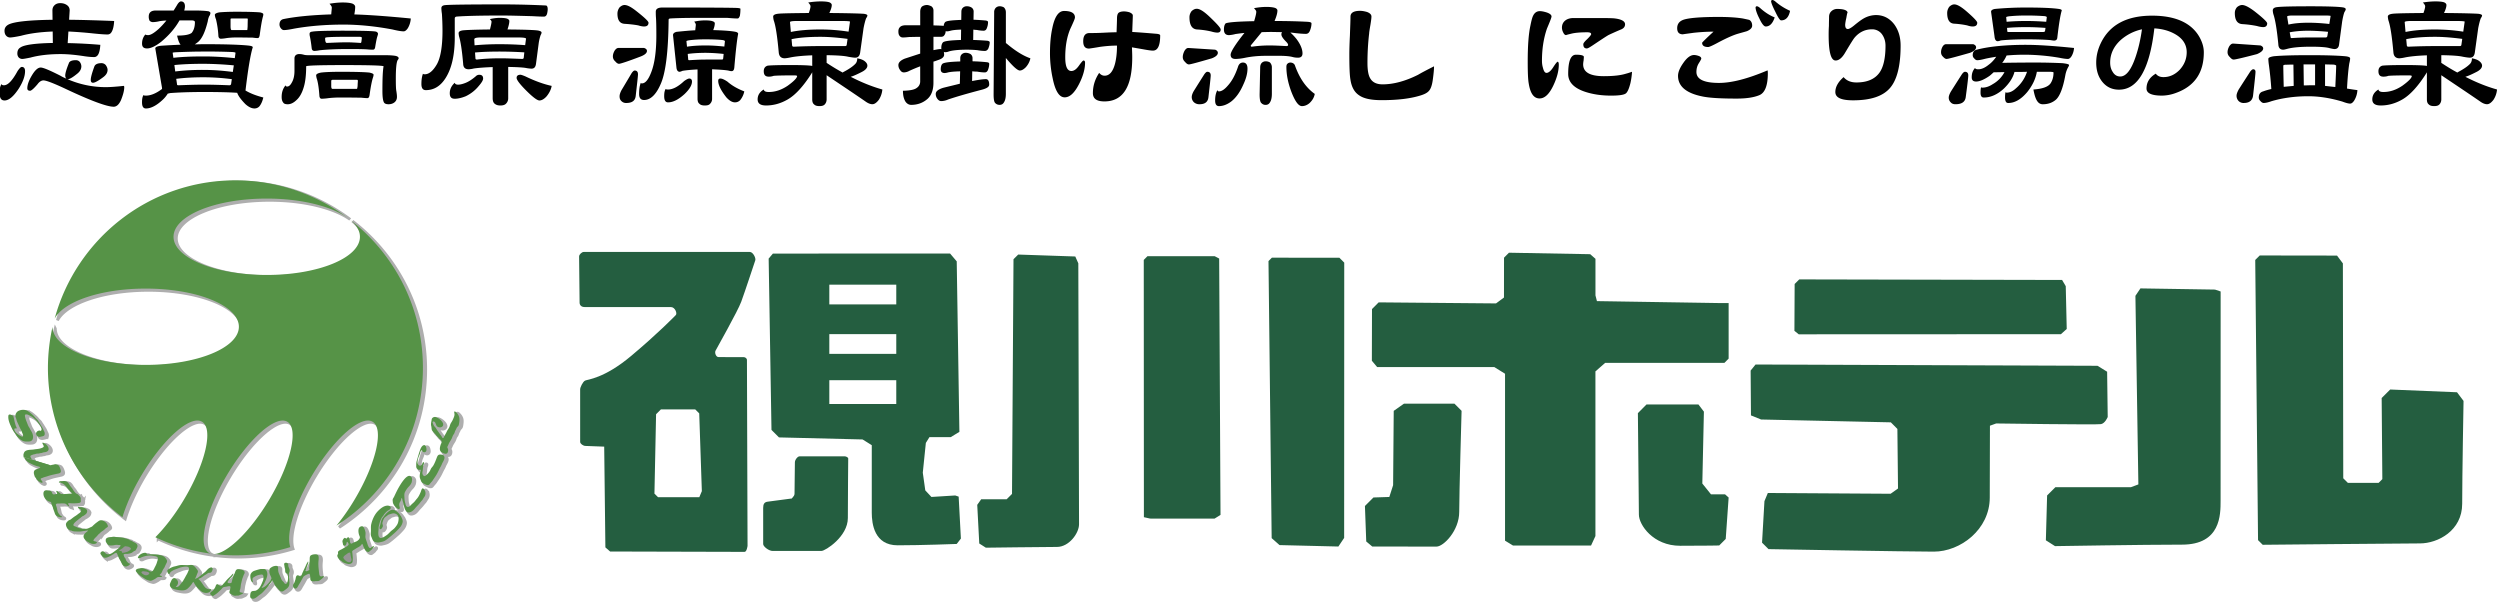 <?xml version="1.0" encoding="utf-8"?><svg id="logo-suzurikawa" xmlns="http://www.w3.org/2000/svg" width="220" height="54" viewBox="140 8 220 54"><style>.st3,.st4,.st5,.st6{fill-rule:evenodd;clip-rule:evenodd}.st3{stroke:#555;stroke-width:.25;fill:#555}.st4,.st5,.st6{fill:#569347}.st5,.st6{fill:#245e40}.st6{fill:#969595}</style><path d="M142.205 14.262c0 .441-.188.952-.552 1.531-.464.704-.878 1.048-1.254 1.048-.301 0-.439-.221-.439-.689 0-.359.063-.607.188-.759.013.083.075.11.201.11.351 0 .74-.414 1.192-1.242.163-.248.288-.373.376-.373.187.002.288.126.288.374zm2.408-5.338c0-.179.05-.331.176-.455.125-.124.288-.193.514-.193.226 0 .414.055.577.166s.251.262.251.482l-.05.814c1.242.014 2.559.055 3.964.11-.025.469-.113.814-.251 1.007a.387.387 0 0 1-.326.179c-.251 0-.64-.028-1.179-.083a39.225 39.225 0 0 0-2.27-.179l-.063 1.021a43.32 43.32 0 0 1 2.872.152c-.025.441-.101.745-.226.911-.088.11-.188.166-.314.166-.175 0-.451-.014-.828-.069-.803-.125-1.505-.193-2.12-.193-1.054 0-1.932.11-2.646.304-.401.083-.64.124-.728.124a.444.444 0 0 1-.326-.138.536.536 0 0 1-.113-.345c0-.249.088-.428.289-.538.326-.221 1.279-.358 2.834-.386l-.013-1.007c-1.091.042-2.019.166-2.784.373-.527.11-.84.152-.966.152a.46.46 0 0 1-.352-.166c-.1-.11-.138-.262-.138-.427 0-.235.113-.414.339-.538.451-.249 1.756-.4 3.888-.428l-.011-.816zm.702 5.738c.176.11.364.193.54.262-.075-.055-.113-.152-.113-.29 0-.179.1-.538.313-1.062.05-.179.263-.276.615-.276a.44.44 0 0 1 .338.138.66.66 0 0 1 .151.4c0 .248-.125.469-.376.662-.389.317-.652.469-.803.469-.038 0-.063 0-.075-.014a8.382 8.382 0 0 0 3.461.717c.264 0 .765-.028 1.518-.11.025 0 .05.042.05.11 0 .303-.1.676-.288 1.145-.176.386-.389.579-.64.579-.602 0-2.057-.538-4.353-1.628-.979-.455-1.593-.689-1.831-.689-.176 0-.352.11-.515.331-.326.386-.552.579-.652.579-.176 0-.251-.069-.251-.221 0-.331.163-.758.489-1.269.238-.359.464-.552.69-.552.228.002.805.25 1.732.719zm3.989-.937c.101.138.163.29.163.427 0 .249-.138.469-.414.662-.426.317-.715.469-.865.469-.138 0-.201-.083-.201-.262 0-.193.1-.58.313-1.159.063-.193.276-.304.627-.304a.489.489 0 0 1 .377.167zM158.355 8.993c.1.041.163.097.163.151 0 .056-.025.11-.05.193-.088.11-.15.304-.188.552-.226.91-.502 1.518-.853 1.807-.1.083-.201.152-.289.207.251 0 .514-.014.791-.014 1.881 0 3.198.042 3.963.124.226.028.351.069.351.152-.201.635-.414 1.904-.64 3.807h.013c.389.234.903.441 1.555.607-.075.331-.188.58-.339.772a.567.567 0 0 1-.439.193c-.25 0-.514-.125-.803-.386-.401-.414-.64-.745-.715-.993h-.025c-.627-.042-1.593-.069-2.897-.069-1.305 0-2.295.042-2.998.097a.73.73 0 0 1-.188.042c-.113.179-.25.359-.426.524-.552.524-1.054.787-1.505.787-.226 0-.338-.179-.338-.538 0-.303.038-.51.138-.648.013.042.076.055.201.055.427 0 .903-.193 1.43-.593-.013-.028-.013-.069-.013-.11l-.589-3.449c0-.11.15-.193.477-.234.577-.042 1.167-.069 1.756-.097-.012 0-.025-.014-.025-.028-.101-.11-.201-.372-.289-.772.627 0 1.054-.069 1.279-.234.188-.221.289-.538.289-.952 0-.097-.101-.152-.301-.152h-1.053c-.389.69-.928 1.311-1.605 1.876-.515.4-.928.593-1.254.593-.301 0-.439-.138-.439-.428 0-.303.088-.565.289-.8.05.042.138.055.25.055.213 0 .515-.18.916-.538.238-.221.464-.469.689-.745a5.2 5.2 0 0 0-.602.056 2.672 2.672 0 0 1-.564.083.4.4 0 0 1-.314-.124.79.79 0 0 1-.075-.359c0-.358.201-.538.627-.538h1.567c.101-.165.201-.317.289-.469.125-.221.251-.331.352-.331.226 0 .351.152.351.428 0 .11-.025.234-.063.372h.891c.562-.001.976.027 1.252.068zm-.426 3.973c.903 0 1.818.055 2.734.151l.063-.469c0-.027-.088-.055-.264-.069a52.71 52.71 0 0 0-2.533-.042c-.84 0-1.618.027-2.333.055-.276.014-.401.028-.401.055l.063.441c.676-.081 1.567-.122 2.671-.122zm0 1.186c.853 0 1.706.069 2.559.179l.088-.579a30.391 30.391 0 0 0-2.646-.138c-1.066 0-1.932.041-2.584.11l.075.565a20.138 20.138 0 0 1 2.508-.137zm.025 1.297c.752 0 1.493.027 2.232.055.075 0 .125-.028.151-.11l.063-.428a19.677 19.677 0 0 0-2.471-.166c-.979 0-1.794.055-2.421.138l.075.51c0 .042.05.055.15.055.741-.027 1.48-.054 2.221-.054zm4.929-6.359c.188.041.289.096.289.165a.754.754 0 0 1-.038.221c-.088.317-.176.842-.276 1.586-.025.193-.088.29-.176.29-.1 0-.251-.014-.452-.041-.276 0-.752-.014-1.43-.014-.376 0-.665.027-.865.055a3.447 3.447 0 0 1-.489.056c-.125 0-.201-.069-.226-.221a8.08 8.08 0 0 0-.213-1.49 1.303 1.303 0 0 1-.101-.386c0-.097.125-.166.376-.221.301-.028.803-.056 1.518-.056 1.079 0 1.769.028 2.083.056zm-1.129 1.558c.013 0 .025-.11.038-.345 0 0 0-.207.013-.621 0-.027-.025-.055-.05-.055h-1.367c-.075 0-.1.028-.1.055v.621c0 .234.038.345.1.345h1.366zM171.043 8.331c.138.069.213.166.213.276 0 .179-.025.4-.075.662 1.342.042 2.998.166 4.967.358a1.865 1.865 0 0 1-.251.841c-.125.193-.251.29-.376.29-.201 0-.54-.055-.991-.166-1.48-.276-2.922-.428-4.302-.428-1.593 0-3.048.124-4.365.359-.401.083-.702.124-.878.124-.1 0-.188-.055-.276-.166a.546.546 0 0 1-.113-.317c0-.262.113-.428.338-.483 1.091-.221 2.496-.358 4.214-.414.025-.304.05-.497.05-.607 0-.083-.075-.193-.201-.331.401-.069.79-.11 1.179-.11.415.002.704.043.867.112zm-4.314 4.483c.087.028.213.042.364.042h6.71c.502 0 .841.027 1.041.069.151.042.239.11.239.207 0 .027-.038.096-.101.179-.1.221-.15.745-.15 1.572 0 .593.012.979.05 1.145.025.166.05.331.05.497 0 .221-.088.386-.238.497s-.326.152-.501.152c-.238 0-.376-.069-.427-.207-.075-.166-.113-.497-.113-.979 0-1.021.025-1.738.101-2.151 0-.069-1.167-.11-3.475-.11-2.232 0-3.336.041-3.336.11 0 .772-.075 1.407-.226 1.876-.15.496-.364.869-.652 1.117-.25.234-.501.345-.74.345-.201 0-.339-.042-.401-.152-.101-.124-.138-.29-.138-.497 0-.4.113-.745.351-1.021 0 .083.05.11.138.11.138 0 .276-.11.401-.345.15-.249.238-.593.238-1.035v-1.104c0-.11.038-.207.125-.29a.507.507 0 0 1 .313-.083c.15.001.276.028.377.056zm6.371-2.028c.1.042.163.11.163.193 0 .055-.025.124-.05.207-.063.193-.125.51-.201.979-.025.138-.088.207-.188.207-.101 0-.226 0-.401-.014-.226-.028-.791-.042-1.718-.042-1.129 0-1.982.042-2.584.11a2.808 2.808 0 0 1-.439.055c-.15 0-.226-.069-.251-.221-.05-.469-.113-.828-.163-1.062-.025-.097-.025-.166-.025-.221 0-.11.075-.18.238-.193.263-.055 1.204-.083 2.81-.083 1.693.003 2.633.03 2.809.085zm-.589 3.601c.238.055.364.11.364.193a.88.88 0 0 1-.05.234c-.101.304-.201.814-.301 1.531-.025.193-.088.29-.188.29-.125 0-.313-.014-.564-.041-.351 0-.953-.014-1.793-.014-.477 0-.828.028-1.066.055a4.833 4.833 0 0 1-.602.055c-.113 0-.175-.069-.201-.221-.038-.579-.1-1.062-.201-1.448a1.434 1.434 0 0 1-.087-.386c0-.11.138-.193.426-.248.338-.042.916-.069 1.731-.069 1.302-.001 2.155.027 2.532.069zm-1.995-2.663c.376 0 .791.028 1.229.055.025 0 .05-.041.063-.138l.038-.345s-.05-.028-.138-.056h-1.417c-.677 0-1.179.014-1.505.042-.125.014-.175.042-.175.069 0 .29.05.428.15.428.652-.027 1.228-.055 1.755-.055zm.891 4.097c.025 0 .038-.083.063-.249 0 0 0-.152.025-.455 0-.055-.038-.097-.088-.097H169.3c-.101 0-.151.042-.151.097v.455c0 .166.038.249.101.249h2.157zM180.157 9.462c-.101.028-.138.083-.138.166v1.669c0 1.517-.263 2.703-.79 3.545-.452.731-1.041 1.09-1.756 1.09-.263 0-.389-.18-.389-.538 0-.345.038-.648.138-.911.025.042.075.055.15.055.376 0 .728-.29 1.066-.869.326-.565.502-1.559.502-2.979 0-.552-.025-1.048-.05-1.462a4.016 4.016 0 0 1-.05-.51c0-.138.088-.235.289-.262.264-.042 1.944-.069 5.055-.069 1.442 0 2.734.042 3.876.096.087.028.138.138.138.331 0 .125-.025.249-.05.373-.05.193-.15.276-.288.276-.213 0-.552-.014-1.029-.041-1.079-.028-1.969-.056-2.646-.056-2.034-.001-3.376.041-4.028.096zm2.358 5.449c0 .152-.138.373-.389.662a3.32 3.32 0 0 1-1.141.896c-.376.152-.703.221-.966.221-.301 0-.439-.152-.439-.483 0-.345.138-.648.439-.924.025.11.125.166.289.166s.364-.042.614-.138c.301-.11.615-.317.941-.593a.424.424 0 0 1 .313-.138c.226 0 .339.11.339.331zm2.144-5.256c.101.055.163.11.163.193 0 .193-.063.441-.163.745 1.468.014 2.371.042 2.709.096.188.042.289.097.289.18a.422.422 0 0 1-.076.207 3.849 3.849 0 0 0-.175.731l-.238 1.807c-.038.29-.163.427-.389.427-.087 0-.276-.014-.552-.069-.289-.042-.79-.069-1.505-.083v2.745a.659.659 0 0 1-.188.483c-.1.11-.263.166-.501.166-.226 0-.389-.055-.514-.166-.113-.097-.163-.262-.163-.483v-2.731c-.728.027-1.279.069-1.656.124a2.278 2.278 0 0 1-.452.069c-.313 0-.477-.151-.489-.482-.1-1.173-.226-1.973-.363-2.414a2.063 2.063 0 0 1-.038-.276c0-.152.151-.235.464-.262s1.079-.055 2.295-.069c.088-.345.138-.58.138-.69 0-.055-.05-.124-.15-.221.301-.069.589-.11.878-.11.325 0 .551.028.676.083zm-.627 2.235c.728 0 1.455.028 2.183.083l.075-.565c0-.069-.213-.11-.64-.11h-3.374c-.364 0-.54.055-.54.165l.025.524a23.992 23.992 0 0 1 2.271-.097zm.051 1.241c.501 0 1.116.027 1.869.055.075 0 .125-.028.138-.11l.05-.469a37.462 37.462 0 0 0-2.107-.069c-.916 0-1.656.027-2.232.083l.038.51c0 .083.05.11.138.11.538-.068 1.24-.11 2.106-.11zm2.144 1.587c.853.414 1.618.689 2.32.841-.05.303-.201.621-.451.924-.226.248-.439.358-.627.358-.201 0-.614-.317-1.242-.952-.514-.524-.765-.869-.765-1.035 0-.179.113-.276.339-.276.075.002.225.057.426.14zM196.681 12.221c.163.055.251.138.251.262 0 .179-.188.345-.54.483-1.154.441-1.793.648-1.919.648-.1 0-.213-.069-.338-.221a.55.55 0 0 1-.201-.428c0-.166.05-.331.163-.524.1-.138.201-.221.326-.221h2.258zm-.678-3.242c.703.552 1.066.896 1.066 1.021 0 .221-.138.331-.389.331-.125 0-.301-.027-.514-.097-.376-.069-.778-.11-1.204-.138-.426-.028-.627-.331-.627-.896 0-.193.063-.387.188-.552.15-.138.289-.207.439-.207.251 0 .59.18 1.041.538zm.139 5.559c0 .166-.076.8-.201 1.917-.05.414-.326.607-.828.607a.56.56 0 0 1-.414-.152c-.125-.11-.176-.248-.176-.441 0-.124.05-.303.163-.524 0 0 .301-.497.903-1.518.101-.138.188-.221.264-.221.188.001.289.111.289.332zm2.821-4.911c-.088.014-.125.055-.125.11-.025 2.814-.263 4.718-.715 5.697-.401.911-.891 1.366-1.442 1.366-.301 0-.439-.179-.439-.538 0-.414.05-.731.15-.979 0 .041.038.055.101.055.289 0 .564-.317.815-.979.301-.772.451-1.848.451-3.255 0-.759-.012-1.297-.038-1.614-.012-.193-.012-.345-.012-.456 0-.248.188-.372.589-.372 4.001 0 6.208.014 6.61.041.163.014.251.042.251.069 0 .276-.025.482-.05.621-.063.166-.125.234-.201.234-.15 0-.452-.014-.903-.055h-2.571c-1.267 0-2.094.028-2.471.055zm1.932 5.546c0 .317-.213.676-.64 1.09-.539.496-1.028.745-1.467.745-.226 0-.339-.179-.339-.538 0-.303.038-.51.138-.648.012.041.075.055.201.055.414 0 .89-.248 1.417-.745.201-.138.352-.221.452-.221.15 0 .238.096.238.262zm1.832-5.297c.113.041.175.097.175.179 0 .166-.05.359-.138.593.89.027 1.542.069 1.957.151.15.028.238.097.238.18-.101.497-.213 1.476-.339 2.966-.025.221-.1.317-.25.317-.05 0-.138-.014-.289-.055-.339-.055-.815-.083-1.417-.11v2.593a.6.6 0 0 1-.176.441c-.087.11-.238.152-.464.152-.213 0-.376-.042-.477-.152-.113-.083-.163-.234-.163-.441v-2.58c-.552.028-1.003.069-1.33.125a.994.994 0 0 1-.238.083c-.163 0-.263-.124-.289-.372l-.301-2.855c0-.138.1-.234.313-.29.539-.055 1.091-.11 1.643-.138.025-.248.05-.414.05-.497 0-.055-.05-.152-.138-.262a4.35 4.35 0 0 1 .928-.11c.341-.001.579.027.705.082zM202.125 12c.539 0 1.079.042 1.618.097l.05-.469c0-.042-.063-.069-.163-.097-.326-.042-.853-.069-1.593-.069-.502 0-.966.028-1.393.083-.163.027-.238.055-.238.083l.05.482c.414-.068.966-.11 1.669-.11zm-.039 1.242h1.455c.05 0 .088-.028.101-.11l.038-.386a15.868 15.868 0 0 0-1.555-.097c-.665 0-1.204.042-1.605.097l.038.441c0 .083.025.11.1.11.475-.028.952-.055 1.428-.055zm1.932 1.945c.376.331.866.621 1.48.855a1.781 1.781 0 0 1-.364.772.62.62 0 0 1-.464.193c-.226 0-.477-.138-.752-.441-.477-.607-.715-1.09-.715-1.448 0-.138.063-.207.188-.207.151 0 .364.096.627.276zM212.994 8.207c.125.055.201.138.201.234 0 .179-.075.414-.213.703 1.631.014 2.634.042 3.023.069.213.027.326.083.326.151 0 .056-.038.138-.113.249-.075.193-.15.483-.226.869l-.301 2.166c-.05.29-.188.428-.439.428-.101 0-.313-.028-.615-.083-.351-.083-.978-.124-1.894-.138v.676c.477.317.954.607 1.417.855.013-.014.025-.028.05-.042.527-.276.878-.524 1.079-.745.1-.11.15-.276.15-.469.301.055.514.138.665.262.15.124.226.248.226.386 0 .193-.163.387-.489.552-.376.193-.702.345-.978.428.966.497 1.894.869 2.784 1.117a1.966 1.966 0 0 1-.313.911c-.201.262-.389.386-.564.386s-.389-.083-.615-.248c-1.041-.718-2.182-1.476-3.412-2.304v2.124c0 .18-.063.331-.163.441-.1.11-.25.152-.464.152s-.376-.042-.477-.152c-.113-.083-.163-.234-.163-.441v-2.386c-.025.042-.038.069-.038.069-.74 1.173-1.455 1.945-2.132 2.331-.627.359-1.254.524-1.894.524-.501 0-.74-.179-.74-.538 0-.358.175-.648.539-.869.025.152.163.221.439.221.564 0 1.116-.179 1.668-.552.552-.4.828-.689.828-.855 0-.028-.088-.055-.238-.055-.979 0-1.581.014-1.831.042a1.202 1.202 0 0 1-.427.069c-.301 0-.439-.152-.439-.483 0-.248.113-.414.339-.483.175-.027.84-.055 1.994-.055 1.003 0 1.63.027 1.894.069.013.014.025.014.038.014v-.938c-.828.027-1.468.097-1.894.179a3.704 3.704 0 0 1-.514.083c-.339 0-.514-.179-.54-.538-.125-1.366-.263-2.304-.439-2.8a1.665 1.665 0 0 1-.05-.331c0-.151.175-.234.526-.262.364-.028 1.229-.042 2.609-.056.101-.275.151-.482.151-.593 0-.083-.075-.193-.201-.331a7.306 7.306 0 0 1 1.079-.097c.377.001.64.028.791.084zm-.79 2.386c.828 0 1.643.069 2.471.193l.125-.883c0-.027-.226-.055-.677-.055h-4.026c-.389 0-.577.042-.577.097l.075.869c.652-.138 1.53-.221 2.609-.221zm.05 1.462h2.107c.088 0 .138-.027.15-.11l.075-.524c-.853-.11-1.643-.18-2.383-.18-1.054 0-1.907.069-2.546.207l.05.552c.013.083.063.11.15.11a53.563 53.563 0 0 1 2.397-.055zM220.979 10.221V9.034c0-.193.05-.345.15-.455a.764.764 0 0 1 .439-.138c.113 0 .238.041.389.11a.451.451 0 0 1 .188.372v1.311c.501.014.79.028.89.042h.013a.549.549 0 0 1 .125-.331c.113-.11.589-.166 1.417-.193l.012-.718c0-.138.038-.262.125-.345a.48.48 0 0 1 .364-.138c.15 0 .289.041.401.11a.417.417 0 0 1 .188.372l-.012.704c.414.014.777.042 1.091.069.125.028.188.069.188.138 0 .193-.038.373-.113.552-.05.138-.151.207-.276.207a3.17 3.17 0 0 1-.603-.069 1.87 1.87 0 0 1-.301-.028l-.013.911c.477.014.903.041 1.254.069.125.027.201.069.201.138 0 .179-.05.359-.125.552-.075.138-.175.207-.313.207a3.8 3.8 0 0 1-.652-.069 9.744 9.744 0 0 0-.903-.042c-.74 0-1.267.055-1.593.152a.9.9 0 0 1-.288.069c-.076 0-.125 0-.163-.028.012.083.025.166.025.249 0 .193-.176.359-.527.469-.15.055-.289.11-.414.138v1.862c0 .648-.188 1.131-.54 1.435-.401.345-.878.51-1.417.51-.188 0-.351-.083-.489-.262-.163-.248-.238-.565-.238-.979.627-.014 1.029-.096 1.229-.262a.67.67 0 0 0 .289-.552v-1.338c-.364.138-.678.275-.928.386a1.09 1.09 0 0 1-.502.152c-.138 0-.251-.069-.338-.207a.714.714 0 0 1-.151-.441c0-.221.188-.414.564-.566.515-.166.966-.317 1.355-.441v-1.476c-.376 0-.69.014-.954.014-.25.027-.439.042-.564.042a.354.354 0 0 1-.313-.166c-.063-.083-.088-.207-.088-.372 0-.152.038-.276.138-.373.1-.11.276-.166.552-.166h1.231zm1.855 2c0-.221.05-.386.151-.497.125-.11.652-.179 1.58-.207l.013-.911c-.414.014-.728.042-.928.097-.15.042-.238.055-.276.055-.075 0-.125 0-.15-.028-.013.179-.063.304-.138.386-.05.083-.15.124-.301.124h-.64v1.173c.276-.055.489-.097.64-.097.025 0 .038.014.063.014-.014-.04-.014-.081-.014-.109zm1.669.91c0-.138.038-.262.125-.345a.48.48 0 0 1 .364-.138c.15 0 .288.042.414.11a.437.437 0 0 1 .176.373v.262c.477.014.903.041 1.267.083.125.014.201.055.201.138 0 .179-.038.358-.113.552-.063.138-.15.207-.276.207s-.351-.014-.665-.069c-.151 0-.301-.014-.439-.027l-.012.855c.564-.11.966-.166 1.216-.166.188 0 .289.166.289.483 0 .193-.213.331-.627.441-1.267.331-2.27.621-2.998.869a1.527 1.527 0 0 1-.59.138c-.138 0-.25-.069-.351-.207a.695.695 0 0 1-.138-.427c0-.221.213-.4.665-.538.552-.138 1.028-.249 1.455-.359l.025-1.089c-.477.014-.828.041-1.066.096a1.306 1.306 0 0 1-.289.055c-.238 0-.351-.11-.351-.331s.05-.386.15-.482c.125-.11.64-.18 1.568-.207v-.277zm3.838-4.483c.113.11.176.248.176.441v2.703c.025.014.038.028.05.028.765.648 1.467 1.09 2.107 1.311-.05.262-.176.524-.389.772-.201.207-.376.303-.54.303-.201 0-.602-.358-1.217-1.09-.012 0-.012-.014-.012-.014v3.159c0 .303-.05.552-.151.717-.087.166-.213.249-.389.249a.504.504 0 0 1-.389-.152c-.101-.083-.15-.345-.15-.772l.05-7.214a.55.55 0 0 1 .138-.4.492.492 0 0 1 .351-.138.774.774 0 0 1 .365.097zM234.958 15.394c-.401.786-.815 1.172-1.267 1.172-.477 0-.828-.552-1.054-1.669a10.42 10.42 0 0 1-.238-2.235c0-.8.063-1.531.201-2.166.201-1.021.552-1.531 1.041-1.531.627 0 .954.193.954.566 0 .083-.063.248-.176.496-.075.18-.163.359-.238.524-.301.717-.439 1.545-.439 2.497 0 .8.176 1.2.539 1.2.226 0 .439-.152.665-.469.213-.303.351-.455.401-.455.088 0 .138.069.138.193 0 .552-.175 1.187-.527 1.877zm6.498-2.939c-.15 0-.439-.041-.891-.124-.552-.097-.878-.151-.953-.166.012.317.025.607.025.883 0 2.593-.815 3.876-2.446 3.876-.677 0-1.016-.235-1.016-.731 0-.621.176-1.214.552-1.779.138.166.301.248.477.248.426 0 .728-.345.916-1.048.113-.441.175-.966.175-1.601-.501 0-.991.042-1.492.11-.627.11-.954.152-.966.152-.352 0-.514-.207-.514-.648 0-.469.175-.718.552-.718.263 0 .665 0 1.191-.027s.916-.042 1.191-.042c.025-.662.038-1.062.038-1.2 0-.235.038-.4.125-.497.088-.083.251-.138.489-.138.15 0 .301.027.464.069.201.083.313.179.313.29 0 .193-.025.676-.05 1.449.489.027 1.217.083 2.195.166.176.027.264.069.264.138 0 .897-.213 1.338-.639 1.338zM246.932 12.373c.15.055.238.152.238.276 0 .179-.176.345-.527.483-1.229.358-1.894.538-2.02.538-.1 0-.213-.069-.338-.221-.138-.124-.201-.262-.201-.427s.05-.359.163-.566c.1-.151.201-.234.326-.234l2.359.151zm-.578-2.98c.703.662 1.066 1.062 1.066 1.2 0 .193-.1.276-.288.276-.138 0-.313-.028-.54-.097a7.325 7.325 0 0 0-1.267-.179c-.439-.042-.652-.4-.652-1.076 0-.193.063-.373.188-.538.15-.138.301-.207.452-.207.251 0 .59.207 1.041.621zm.188 5.242c0 .166-.075.814-.201 1.931-.05.414-.313.607-.777.607a.709.709 0 0 1-.489-.166.621.621 0 0 1-.201-.483c0-.11.05-.29.176-.51 0 0 .301-.483.928-1.476.101-.138.188-.221.264-.221.2 0 .3.111.3.318zm3.237-.593c0 .414-.125.883-.364 1.393-.276.635-.615 1.131-1.041 1.476-.376.29-.752.428-1.104.428-.226 0-.338-.166-.338-.497 0-.373.063-.676.201-.91.025.083.075.11.138.11.226 0 .489-.166.791-.524.351-.386.64-.924.878-1.628.075-.248.226-.386.439-.386.262 0 .4.179.4.538zm2.445-5.339c.126.056.188.138.188.221 0 .235-.088.538-.251.924 1.129 0 2.082.028 2.872.069.251.014.377.056.377.138 0 .221-.051.441-.15.676-.075.166-.188.249-.339.249-.251 0-.678-.028-1.267-.11h-.101c.15.124.339.317.539.565.352.469.527.896.527 1.269 0 .249-.139.373-.39.373-.15 0-.326-.014-.514-.069-.226-.055-.59-.096-1.079-.096h-1.254c-.702 0-1.317.069-1.844.179a4.478 4.478 0 0 1-.803.097c-.301 0-.439-.124-.439-.373s.401-.896 1.216-1.917c-.313.028-.577.069-.79.097a2.994 2.994 0 0 1-.564.097c-.301 0-.452-.166-.452-.497 0-.249.05-.428.151-.538.213-.097 1.053-.166 2.508-.193.125-.414.188-.69.188-.828 0-.083-.075-.179-.201-.317.364-.069.728-.11 1.079-.11.38-.002.643.039.793.094zM250.067 12c0 .083.025.11.1.11.477-.069.991-.11 1.543-.11.464 0 .966.028 1.492.055.101 0 .15-.027.15-.11 0-.069-.063-.166-.188-.29-.276-.276-.401-.483-.401-.621 0-.083.013-.152.063-.207-.352 0-.678-.014-.991-.014-.288 0-.552.014-.803.014L250.067 12zm1.681 1.49a.61.61 0 0 1 .176.456v2.317c0 .303-.05.552-.15.717-.088.166-.213.249-.389.249a.477.477 0 0 1-.376-.152c-.113-.083-.163-.345-.163-.772l.05-2.358c0-.166.038-.304.138-.414a.493.493 0 0 1 .352-.138.748.748 0 0 1 .362.095zm2.195.235c.401 1.145.979 1.986 1.756 2.538-.05.303-.213.579-.464.813-.213.18-.439.262-.665.262-.301 0-.602-.414-.928-1.255-.301-.8-.439-1.531-.439-2.193 0-.124.025-.221.088-.275a.354.354 0 0 1 .251-.11c.188-.001.326.081.401.22zM266.08 15.063c-.063.428-.163.731-.313.91-.15.193-.427.331-.803.441-.903.276-2.032.4-3.387.4-.915 0-1.58-.138-1.994-.441-.389-.262-.64-.704-.74-1.338-.075-.4-.101-1.159-.101-2.262 0-.358.013-.91.051-1.655.024-.731.05-1.283.05-1.655 0-.331.276-.51.841-.51.2 0 .401.042.602.097.264.096.401.234.401.4s-.037.414-.088.731c-.075.428-.112.676-.112.745a22.27 22.27 0 0 0-.15 2.621c0 .607.075 1.063.238 1.338.2.359.564.538 1.091.538.953 0 1.994-.276 3.123-.841.301-.179.777-.428 1.405-.745v.055c-.001.246-.039.632-.114 1.171zM276.697 15.518c-.364.772-.766 1.145-1.217 1.145-.502 0-.815-.441-.953-1.324-.063-.345-.088-.979-.088-1.917 0-1.379.075-2.428.238-3.173.088-.441.163-.717.226-.841.126-.276.326-.427.603-.427.163 0 .363.041.589.11.289.096.439.221.439.358 0 .069-.063.248-.176.524-.15.372-.238.565-.238.579-.288.855-.427 1.779-.427 2.8 0 .207.025.414.088.621.075.304.176.441.313.441.176 0 .377-.166.59-.497.201-.317.339-.483.389-.483.063 0 .101.097.101.262-.001.553-.164 1.159-.477 1.822zm6.02-4.953c-.264.11-.652.276-1.154.511-.2.11-.677.427-1.442.938-.251.166-.401.249-.477.249-.213 0-.313-.124-.313-.373 0-.083.113-.234.352-.455.226-.221.339-.373.339-.428 0-.11-.113-.166-.339-.166-.615 0-1.092.042-1.418.125-.338.083-.489.124-.438.124-.101 0-.188-.069-.264-.234a.948.948 0 0 1-.112-.414c0-.276.1-.497.325-.662.176-.124.414-.193.69-.193h2.333c.677 0 1.091.014 1.241.028.64.069.966.249.966.524-.001.192-.1.33-.289.426zm.765 4.732c-.112.455-.238.759-.376.896-.15.152-.59.221-1.329.221-.841 0-1.594-.11-2.271-.331-1.004-.331-1.505-.855-1.505-1.572 0-1.131.226-1.697.689-1.697.451 0 .689.069.689.193 0 .083-.012.193-.024.331a2.004 2.004 0 0 0-.038.317c0 .704.603 1.048 1.819 1.048.827 0 1.479-.069 1.956-.221.113-.027.289-.083.527-.166a6.496 6.496 0 0 1-.137.981zM293.725 10.745c-.176.055-.439.124-.777.221-.465.138-1.041.4-1.744.772-.501.275-.803.4-.878.4-.363 0-.539-.125-.539-.373 0-.027.326-.358 1.004-.979-.628 0-1.204.042-1.731.097-.702.097-1.028.138-.953.138-.352 0-.515-.179-.515-.538 0-.345.163-.593.515-.731.439-.166 1.48-.262 3.136-.262.916 0 1.631.055 2.132.138.326.069.515.11.564.125.163.096.251.262.251.51-.001.192-.164.358-.465.482zm1.104 5.628c-.501.207-1.166.303-1.994.303-1.393 0-2.408-.055-3.048-.193-1.417-.29-2.12-.897-2.12-1.807 0-.331.163-.717.489-1.172.313-.441.615-.662.916-.662.125 0 .251.027.376.069.176.055.264.138.264.248 0 .042-.075.179-.213.4-.15.235-.214.497-.214.772 0 .648.665.966 1.994.966 1.092 0 2.509-.358 4.265-1.104.013.027.025.11.025.248 0 1.077-.251 1.725-.74 1.932zm.551-6.042c-.15 0-.338-.234-.564-.717-.226-.441-.326-.772-.326-.965.013-.056.051-.097.113-.097.075 0 .176.055.301.166.427.386.854.648 1.268.814-.176.537-.44.799-.792.799zm1.356-.538c-.101 0-.264-.248-.502-.745-.251-.497-.377-.814-.377-.952.013-.055.051-.096.113-.096.075 0 .176.055.301.166a5.16 5.16 0 0 0 1.255.786c-.113.565-.377.841-.79.841zM306.326 15.738c-.627.731-1.706 1.09-3.248 1.09-1.054 0-1.568-.234-1.568-.731 0-.441.238-.883.728-1.31.264.317.64.469 1.129.469.94 0 1.618-.29 2.032-.869.351-.497.526-1.297.526-2.373 0-.386-.112-.731-.326-1.021a1.069 1.069 0 0 0-.865-.414c-.602 0-1.116.249-1.518.718-.101.11-.376.552-.828 1.31-.275.483-.564.717-.853.717-.414 0-.614-.745-.614-2.248 0-.166 0-.441.024-.8 0-.345.013-.607.013-.786 0-.207.063-.373.213-.51a.722.722 0 0 1 .502-.193c.564 0 .865.11.916.304-.025.027-.063.193-.113.496a3.767 3.767 0 0 0-.101.58c0 .262.076.386.238.386.101 0 .289-.097.553-.317.351-.29.614-.482.803-.593a2.247 2.247 0 0 1 1.116-.317c.652 0 1.191.276 1.605.813.376.511.564 1.131.564 1.876 0 1.764-.313 3.006-.928 3.723zM313.646 11.89c.163.055.251.152.251.276 0 .179-.188.345-.539.483-1.255.358-1.932.538-2.058.538-.1 0-.2-.069-.326-.207-.112-.11-.162-.234-.162-.386s.037-.317.138-.497c.088-.138.188-.207.301-.207h2.395zm-.664-2.952c.677.579 1.016.938 1.016 1.062 0 .221-.138.331-.401.331-.126 0-.289-.027-.489-.097a7.693 7.693 0 0 0-1.154-.151c-.401-.028-.602-.345-.602-.938 0-.193.063-.386.188-.552.151-.138.289-.207.439-.207.237 0 .576.193 1.003.552zm.226 5.697c0 .166-.075.814-.226 1.931-.063.414-.364.607-.903.607-.163 0-.302-.042-.401-.152a.562.562 0 0 1-.188-.441c0-.124.063-.303.188-.524 0 0 .313-.497.966-1.518.1-.138.188-.221.275-.221.188 0 .289.111.289.318zm9.306-2.414a1.617 1.617 0 0 1-.214.717c-.1.166-.213.249-.326.249-.15 0-.389-.028-.715-.097a18.688 18.688 0 0 0-3.098-.276c-.552 0-1.079.028-1.58.069a3.071 3.071 0 0 1-.364.621.883.883 0 0 0-.024.027c.765-.014 1.718-.027 2.872-.027 1.003 0 1.818.027 2.421.055.389.042.589.097.589.166 0 .055-.037.124-.088.207-.1.193-.188.414-.238.69-.2 1.104-.477 1.821-.815 2.138-.313.276-.702.414-1.153.414a.534.534 0 0 1-.439-.193c-.176-.193-.301-.552-.401-1.104.79-.055 1.292-.234 1.506-.538.175-.262.263-.58.263-.966 0-.027-.125-.055-.351-.055h-1.116c-.101.607-.377 1.2-.854 1.793-.539.634-1.091.952-1.655.952-.101 0-.163-.027-.214-.11-.05-.083-.075-.207-.075-.373 0-.207.013-.373.051-.483.013.042.05.056.1.056.264 0 .54-.125.815-.387a3.2 3.2 0 0 0 .966-1.448c-.401.014-.765.014-1.104.014-.125.497-.438.979-.916 1.449-.576.538-1.179.8-1.78.8-.101 0-.163-.027-.214-.096-.05-.069-.075-.18-.075-.331 0-.207.013-.373.051-.483.012.027.05.042.1.042.302 0 .603-.097.916-.304a2.638 2.638 0 0 0 1.041-1.062c-.352 0-.678.014-.953.014-.126.11-.238.221-.364.317-.477.331-.878.497-1.179.497-.264 0-.389-.124-.389-.373 0-.331.088-.593.288-.814.051.083.139.11.289.11.275 0 .577-.124.915-.4.251-.179.465-.414.665-.704-.352.055-.678.11-.979.18-.313.083-.539.124-.689.124-.101 0-.188-.055-.276-.166a.371.371 0 0 1-.125-.276c0-.262.112-.428.351-.483 1.054-.276 2.509-.428 4.353-.428 1.05 0 2.455.097 4.211.276zm-1.343-3.435c.176.027.264.069.264.138-.125.4-.251 1.187-.389 2.373-.013.193-.113.275-.288.275-.051 0-.163-.014-.313-.041-.478-.042-1.192-.069-2.158-.069s-1.705.042-2.22.097a.987.987 0 0 1-.264.069c-.163 0-.263-.138-.288-.441l-.301-2.152c0-.124.112-.207.338-.248a28.662 28.662 0 0 1 2.685-.124c1.392-.001 2.37.04 2.934.123zm-2.821 1.062c.576 0 1.141.028 1.718.069l.051-.4c0-.042-.063-.069-.176-.096a22.094 22.094 0 0 0-1.706-.056c-.526 0-1.003.028-1.442.069-.176.027-.251.055-.251.083l.038.4a19.91 19.91 0 0 1 1.768-.069zm1.467.966c.088 0 .139-.028.15-.11l.038-.249a24.2 24.2 0 0 0-1.655-.069c-.715 0-1.292.028-1.731.069l.025.304c0 .041.025.055.088.055h3.085zM331.44 16.193a3.609 3.609 0 0 1-1.18.221c-.915 0-1.367-.207-1.367-.621 0-.552.264-.979.815-1.311.15.207.377.304.678.304.526 0 1.003-.207 1.43-.648.401-.441.614-.952.614-1.545 0-.662-.338-1.2-1.016-1.586-.526-.303-1.142-.469-1.831-.51-.414 3.6-1.455 5.394-3.11 5.394-.615 0-1.104-.235-1.48-.704-.352-.441-.526-.993-.526-1.683 0-.58.138-1.159.413-1.725.778-1.6 2.271-2.4 4.503-2.4 2.082 0 3.487.648 4.189 1.917.238.441.364.869.364 1.31 0 1.822-.841 3.008-2.496 3.587zm-4.829-4.662c-.614.565-.916 1.228-.916 1.973 0 .331.075.606.227.827.162.276.389.4.664.4.502 0 .953-.565 1.342-1.71.251-.731.439-1.545.564-2.442a4.17 4.17 0 0 0-1.881.952zM338.923 12c.15.055.238.152.238.262 0 .179-.188.345-.54.497-1.254.331-1.931.483-2.057.483-.101 0-.213-.069-.339-.221-.138-.125-.2-.262-.2-.428s.05-.345.163-.538c.101-.138.2-.221.326-.221l2.409.166zm-.527-3.007c.74.579 1.116.938 1.116 1.062 0 .221-.125.331-.351.331-.126 0-.313-.028-.552-.097a9.099 9.099 0 0 0-1.279-.166c-.452-.027-.665-.358-.665-.979 0-.193.063-.358.188-.51.151-.124.302-.193.452-.193.251 0 .614.193 1.091.552zm.088 5.324c0 .18-.075.869-.213 2.083-.051.441-.326.662-.815.662a.613.613 0 0 1-.451-.166.655.655 0 0 1-.188-.483c0-.124.063-.303.188-.538 0 0 .326-.51 1.003-1.559.101-.138.201-.221.276-.221.125.002.2.085.2.222zm7.915-1.365c.275.027.413.096.413.179 0 .096-.024.248-.075.455-.088.565-.15 1.296-.2 2.207.301.055.602.097.915.138a1.975 1.975 0 0 1-.263.883c-.126.207-.251.303-.377.303-.138 0-.363-.055-.689-.179-1.028-.304-2.032-.469-2.985-.469-1.191 0-2.282.152-3.261.441-.301.11-.527.152-.665.152-.101 0-.2-.055-.301-.179a.397.397 0 0 1-.138-.304c0-.29.125-.469.389-.538.226-.083.464-.152.715-.207a30.749 30.749 0 0 0-.213-2.11 4.62 4.62 0 0 1-.051-.538c0-.11.15-.18.464-.234.54-.056 1.593-.097 3.161-.097 1.543 0 2.596.041 3.161.097zm-.238-4.304c.175.027.263.083.263.165 0 .056-.037.138-.112.249-.075.193-.139.469-.201.828l-.275 2.055c-.038.249-.176.373-.401.373-.063 0-.214-.027-.439-.083-.275-.083-.828-.124-1.643-.124-.929 0-1.618.069-2.045.18-.2.055-.326.083-.376.083-.276 0-.427-.152-.439-.483-.125-1.296-.275-2.179-.438-2.648a1.606 1.606 0 0 1-.051-.317c0-.179.126-.275.401-.303.352-.042 1.305-.069 2.885-.069 1.566-.002 2.519.039 2.871.094zm-4.316 6.911l-.024-1.876c-.313 0-.552.014-.715.014-.126.014-.176.042-.176.083 0 .235.013.855.037 1.862.277-.028.577-.056.878-.083zM343.137 10c.615 0 1.229.042 1.844.11l.113-.704c0-.027-.214-.042-.64-.042h-2.697c-.326 0-.488.042-.488.097l.112.704c.452-.11 1.041-.165 1.756-.165zm.126 1.297h1.392c.075 0 .126-.028.15-.11l.063-.387a19.723 19.723 0 0 0-1.731-.096c-.665 0-1.217.055-1.643.138l.075.4c0 .083.037.11.1.11.403-.028.929-.055 1.594-.055zm.063 4.207h.401v-1.835h-1.016l.024 1.849c.202 0 .39-.014.591-.014zm2.182.151c.05-1.048.075-1.669.075-1.876 0-.027-.075-.069-.214-.096-.238 0-.489-.014-.765-.014v1.89c.276.027.578.069.904.096zM355.086 8.207c.125.055.2.138.2.234 0 .179-.075.414-.213.703 1.63.014 2.634.042 3.022.069.213.027.326.083.326.151 0 .056-.038.138-.113.249-.075.193-.15.483-.226.869l-.301 2.166c-.05.29-.188.428-.439.428-.1 0-.313-.028-.614-.083-.352-.083-.979-.124-1.894-.138v.676c.477.317.953.607 1.417.855.013-.014.025-.028.05-.042.527-.276.878-.524 1.079-.745.101-.11.15-.276.15-.469.301.055.515.138.665.262.15.124.226.248.226.386 0 .193-.163.387-.489.552-.376.193-.702.345-.979.428.966.497 1.895.869 2.785 1.117a1.968 1.968 0 0 1-.314.911c-.2.262-.389.386-.563.386-.176 0-.39-.083-.615-.248-1.041-.718-2.183-1.476-3.411-2.304v2.124c0 .18-.063.331-.163.441-.101.11-.251.152-.464.152-.214 0-.377-.042-.478-.152-.112-.083-.163-.234-.163-.441v-2.386a1.232 1.232 0 0 0-.037.069c-.74 1.173-1.455 1.945-2.133 2.331-.627.359-1.254.524-1.894.524-.502 0-.74-.179-.74-.538 0-.358.176-.648.54-.869.024.152.163.221.438.221.564 0 1.116-.179 1.668-.552.552-.4.828-.689.828-.855 0-.028-.088-.055-.238-.055-.979 0-1.58.014-1.831.042-.15.055-.289.069-.427.069-.301 0-.438-.152-.438-.483 0-.248.112-.414.338-.483.176-.027.841-.055 1.995-.055 1.003 0 1.63.027 1.894.069.013.014.025.014.037.014v-.938c-.827.027-1.467.097-1.894.179a3.663 3.663 0 0 1-.515.083c-.338 0-.514-.179-.539-.538-.125-1.366-.264-2.304-.438-2.8a1.694 1.694 0 0 1-.051-.331c0-.151.176-.234.527-.262.363-.028 1.229-.042 2.608-.056.101-.275.15-.482.15-.593 0-.083-.075-.193-.2-.331a7.292 7.292 0 0 1 1.078-.097c.379.001.642.028.793.084zm-.791 2.386a16.6 16.6 0 0 1 2.472.193l.125-.883c0-.027-.226-.055-.678-.055h-4.025c-.389 0-.577.042-.577.097l.075.869c.652-.138 1.53-.221 2.608-.221zm.051 1.462h2.107c.087 0 .138-.027.15-.11l.075-.524c-.854-.11-1.644-.18-2.384-.18-1.053 0-1.906.069-2.546.207l.052.552c.012.083.063.11.15.11a53.513 53.513 0 0 1 2.396-.055z"/><g><path class="st5" d="M327.916 34.035l.441-.656 6.561.104.498.166-.004 18.412c0 1.236.014 3.867-3.395 3.867s-11.176.131-11.176.131l-.805-.513.109-3.945.729-.728h6.648l.654-.245-.26-16.593zm10.791 21.497l.41.409s12.242-.121 13.832-.121c1.588 0 3.723-1.12 3.723-3.488 0-2.365.119-9.051.119-9.051l-.574-.762-5.881-.242-.75.748.059 7.138-.33.332h-2.701l-.408-.406-.033-18.91-.516-.688-6.801-.01-.396.395.247 24.656zM234.625 30.571l.267.603s.063 22.179.063 22.964c0 .786-.881 1.992-1.939 1.992-1.057 0-6.26.067-6.26.067l-.581-.369-.178-3.402.346-.488h2.241l.473-.473.131-20.652.414-.412 5.023.17zm6.037 22.942l.543.121 5.676.003.524-.324-.118-22.561-.396-.208h-5.914l-.326.33.011 22.639zm11.244 1.842l.693.613 5.178.126.508-.758.008-24.225-.426-.429-5.941-.006-.299.299.279 24.38zM262.648 44.156l.904-.635h4.439l.629.631s-.209 7.24-.209 8.895c0 1.653-1.379 3.053-1.998 3.053l-2.553-.002h-3.098l-.533-.449-.115-3.122.75-.749 1.396-.045.334-1.036.054-6.541zm-1.924-4.411l.463.555h10.309l.947.588v14.69l.699.427h6.871l.385-.833v-14.49l.855-.75h10.496l.371-.375v-4.886h-.703l-10.887-.173-.129-.503v-3.22l-.461-.406-7.152-.131-.434.438-.004 3.506-.7.518-10.328-.092-.586.59-.012 4.547zm23.498 13.541c0 .887 1.244 2.742 3.629 2.742s3.439-.027 3.439-.027l.574-.574.256-3.644-.316-.282h-1.238l-.762-.951.139-6.325-.479-.629h-4.574l-.756.76c0-.001.088 8.046.088 8.93z"/><path class="st5" d="M297.929 32.991l.406-.404 23.129.049.322.546.086 3.767-.512.459-23.072.011-.379-.304.02-4.124zm-3.441 7.086l-.432.532.029 3.946.891.361 11.418.25.576.58.055 5.242-.65.463-10.805-.068-.299.719-.211 3.652.57.569s12.193.221 14.541.221c2.354 0 4.928-1.957 4.928-4.757s.016-6.324.016-6.324l.547-.198s8.859.128 9.227.058c.365-.067.59-.627.59-.627l-.051-3.984-.848-.522-30.092-.113zM209.95 48.688c0-.234.247-.528.399-.528l3.979-.005c.105 0 .315.088.315.193s-.032 3.602-.032 5.24c0 1.633-1.985 2.894-2.32 2.894l-4.29.003c-.352 0-.842-.395-.842-.606v-3.171c0-.338.09-.518.388-.559.297-.038 2.314-.309 2.174-.285-.143.024.197-.159.197-.41-.001-.253.032-2.53.032-2.766z"/><path class="st5" d="M224.362 51.703l-.302-.102-2.096.131-.539-.58-.219-1.555.268-2.62.316-.507h1.869l.768-.466L224.192 31l-.587-.692-15.589.008-.374.439.249 15.078.659.659 7.36.18.806.504v5.936c0 .99.226 2.875 2.281 2.875 2.051 0 5.193-.119 5.193-.119l.368-.473-.196-3.692zm-5.49-8.15h-5.892v-2.098h5.892v2.098zm0-4.415h-5.892v-1.734h5.892v1.734zm0-4.353h-5.892v-1.733h5.892v1.733zM205.449 39.429l-2.218-.006c-.225 0-.353-.372-.27-.55.085-.177 1.954-3.468 2.269-4.325.317-.857 1.166-3.445 1.234-3.637.07-.193-.195-.739-.477-.739H191.36c-.146 0-.399.212-.399.399 0 .191.043 3.854.043 4.06 0 .208.145.388.428.388l7.604.002c.374 0 .579.563.434.706-.146.146-1.529 1.579-3.925 3.592-2.397 2.014-3.867 2.068-4.062 2.176-.197.104-.43.586-.43.766l.001 4.631c0 .15.252.351.481.351.233 0 1.635.061 1.635.061l.104 8.866.416.363 11.83.032c.199 0 .264-.528.264-.528l-.053-16.358c-.001-.157-.169-.25-.282-.25zm-3.908 12.322l-3.632.003-.318-.316.144-6.986.424-.424h3.023l.35.35.231 6.841-.222.532z"/></g><g><g opacity=".48"><path class="st3" d="M147.14 52.863c-.004-.036-.061-.071-.016-.106.037-.031.1.012.141.017.086.009.167-.001.254.025.172.05.416.146.395.37a.355.355 0 0 1-.135.236c-.051.044-.203.165-.266.165-.078.056-.156.134-.246.194-.082.061-.162.133-.248.2-.113.091-.498.392-.215.491.119.041.238.1.35.158v-.007c.043.023.111.021.156.03.061.012.117.036.177.048.06.014.119-.004.179-.006.06 0 .119.009.18.002.117-.008.231-.067.336-.118.051-.025.102-.043.146-.068.049-.029.087-.077.13-.117.099-.088.19-.175.3-.252.096-.067.211-.173.324-.192.215-.031.463.14.579.318.03.045.086.161.081.216-.002.053-.131.143-.172.142-.04.068-.136.141-.198.193-.111.094-.258.155-.341.279 0-.002 0-.004-.004-.004-.13.081-.219.227-.33.332-.057.052-.289.272-.211.338.057.044.287.048.283.14-.004.101-.213.13-.279.13a.726.726 0 0 1-.354-.092c-.123-.072-.248-.134-.348-.227-.098-.093-.186-.194-.19-.33-.009-.14.083-.231.174-.326.064-.067.179-.129.222-.211-.105 0-.219.034-.326.042-.137.014-.274.05-.411.052-.146.004-.288-.006-.433-.008a.88.88 0 0 1-.209-.036c-.039-.012-.123-.062-.16-.05v.013c-.068-.041-.188-.086-.255-.165a.626.626 0 0 1-.149-.316c-.023-.126.021-.205.105-.3a.894.894 0 0 1 .139-.122c.059-.035.12-.042.176-.086.092-.072.181-.146.281-.214.095-.069.195-.122.285-.196.004.005.014.012.018.021-.004-.006-.006-.012-.014-.019.098-.11.318-.179.339-.349.021-.178-.241-.138-.282-.29M155.099 58.659c-.062-.019-.109-.126-.127-.18-.051-.154.08-.235.203-.306.152-.091.29-.15.459-.184.17-.037.342-.104.514-.114.181-.012.387.013.574.01.14 0 .381-.055.498.008.121.065.234.196.312.306.099.137.176.194.099.367-.076.176-.129.368-.241.529.105-.043.196-.06.288-.126.072-.047.138-.102.205-.154.121-.098.242-.205.368-.3.119-.087.207-.216.322-.313.081-.071.318-.21.378-.035.031.091-.051.287-.119.345-.049.038-.113.043-.178.047-.076.008-.078.002-.148.054-.123.088-.257.15-.379.246a1.059 1.059 0 0 1-.23.153c-.024.014-.187.074-.192.089l-.005.004c.248.19.37.469.565.695a.563.563 0 0 0 .364.202c.07.007.156-.046.173.022.013.053-.038.144-.072.179-.192.198-.586.142-.787-.024-.216-.184-.445-.412-.587-.666-.025-.04-.058-.148-.115-.139-.035.009-.105.156-.132.188-.112.133-.223.268-.354.384-.264.229-.616.164-.926.108-.246-.046-.615-.104-.639-.43-.008-.122.091-.278.135-.389.053-.128.178-.254.322-.202.088.032.144.109.199.178.074.096.078.23.039.347-.035.106-.112.165-.179.246.172.021.281-.061.378-.188.094-.13.197-.233.277-.366.076-.121.146-.243.215-.372.066-.126.148-.241.201-.381.037-.099.141-.268.091-.375-.066-.135-.278-.114-.406-.099a1.986 1.986 0 0 0-.53.135c-.167.073-.35.116-.503.212-.068.042-.142.084-.19.144-.038.045-.062.167-.14.145zM158.75 60.432c-.027-.063.004-.117.049-.169.045-.051.11-.073.162-.117.051-.049.086-.114.127-.167a.692.692 0 0 0 .109-.186c.025-.064.047-.152.096-.198.114-.108.23.062.329.114.121.065.202-.099.284-.183.098-.102.191-.219.287-.33.111-.126.225-.227.349-.344.066-.063.144-.188.225-.225.056.083-.132.291-.187.34-.066.063-.109.133-.163.21-.036.055-.095.099-.123.154-.079.165.142.145.243.132.089-.01.095-.07.115-.16.019-.081.043-.16.063-.241.046-.164.113-.307.179-.459.063-.137.088-.321.245-.361.121-.032.255.018.376.046.129.026.254.091.26.242 0 .075-.041.129-.073.195-.036.076-.058.163-.093.246-.066.161-.093.336-.14.505-.042.164-.04.328-.077.488-.018.068-.077.179-.05.251.021.063.095.069.155.079.051.01.105.03.16.036-.047.075-.13.11-.208.14-.075.03-.153.081-.237.09-.069.009-.127-.003-.197.009-.162.029-.264-.022-.391-.108-.065-.044-.137-.055-.176-.13-.045-.086 0-.15.021-.234.026-.084.104-.322.006-.356-.066-.023-.199.011-.266.026-.102.021-.234.03-.32.07-.074.036-.127.128-.186.186a9.92 9.92 0 0 0-.257.247 2.238 2.238 0 0 1-.335.249c-.063.039-.102.091-.177.069a.388.388 0 0 1-.184-.156zM162.292 58.698a.558.558 0 0 1 .354-.324 4.98 4.98 0 0 1 .48-.141c.075-.017.144-.007.22-.01a.751.751 0 0 1 .189.008c.131.032.199.207.225.325.063.287-.125.64-.234.888-.073.17-.166.303-.258.454.05-.018.107-.029.154-.053.174-.083.308-.221.438-.362a1.12 1.12 0 0 0 .242-.388c.05-.149-.064-.271-.107-.408-.039-.133-.068-.296-.037-.43.023-.118.285-.262.402-.288.078-.015.232-.05.309.007.051.041.055.137.051.199-.007.188.02.325.098.5.041.095.074.191.121.28.047.097.074.226.15.301.04.043.086.075.121.119.04.055.061.116.126.142.085.035.126.002.168-.081.075-.135.103-.366.087-.521-.006-.067.004-.164-.027-.231-.032-.062-.076-.051-.129-.085-.137-.088-.077-.262-.109-.394-.021-.078-.042-.146-.049-.228-.006-.066-.046-.184-.01-.244.067-.108.284-.066.328.039.031.066.011.137.025.203.019.079.063.159.088.233.031.085.033.15.018.233-.012.061-.047.113-.055.171-.021.132.023.307.039.452.018.168.016.374-.008.544-.031.196-.188.325-.345.435-.138.094-.251.22-.427.132-.102-.052-.148-.117-.218-.206-.087-.107-.19-.172-.259-.297-.081-.147-.16-.347-.266-.462-.015.106-.104.209-.172.289-.148.182-.279.372-.439.546-.137.152-.262.302-.439.414-.165.108-.329.301-.52.362-.141.046-.324.018-.352-.146-.012-.1.008-.343.072-.427.107-.141.293-.065.436-.128.348-.158.465-.526.6-.845a.746.746 0 0 0 .05-.42c-.023-.166-.133-.158-.277-.131a1.31 1.31 0 0 0-.511.188c-.068.045-.143.078-.162.161a.48.48 0 0 0 .014.193c.006.042.027.08.01.12-.203.022-.261-.556-.205-.688zM166.054 59.571c.034-.068.085-.12.111-.195.026-.074.051-.151.076-.228.037-.118.029-.337.186-.374.101-.021.15.089.236.087.107-.003.164-.225.2-.305.056-.113.101-.229.157-.34.058-.121.113-.238.163-.359.046-.112.111-.2.165-.302.064.052-.011.23-.037.295-.053.124-.076.241-.115.366-.022.073-.115.199 0 .203.081 0 .207-.079.279-.112-.049-.119-.009-.303 0-.43.016-.164.016-.327.021-.492.005-.093-.002-.194.037-.28.032-.075.085-.097.159-.128.124-.052.447-.091.537.033.092.123.055.389.043.524-.03.349.016.717.059 1.061.015.099.021.229.132.271.095.034.169-.03.261-.032.066.098-.184.27-.245.317-.054.042-.114.098-.181.12-.088.027-.189.013-.283.022-.145.015-.389.067-.449-.12-.025-.083-.01-.198-.023-.286-.009-.056-.023-.192-.064-.236-.045-.049-.342.116-.417.159a.31.31 0 0 0-.134.127c-.047.087-.089.153-.137.243-.08.156-.17.295-.26.447-.064.109-.137.3-.277.317-.19.021-.271-.233-.2-.373zM173.556 54.674c-.004-.162.058-.365.1-.524a2.23 2.23 0 0 1 .173-.425c.036-.074.085-.115.133-.177.041-.057.064-.112.11-.165.096-.109.21-.244.336-.316.09-.053.248-.131.217-.262-.036-.148-.199-.168-.323-.156-.306.026-.587.255-.797.476-.3.305-.485.713-.585 1.125-.054.215-.027.415-.031.635-.006.133-.03.271 0 .398.021.089.066.17.1.254.051.139.091.253.243.303.13.042.26.071.396.041.185-.041.385-.071.543-.179.29-.199.542-.426.805-.658.16-.141.314-.306.455-.465.118-.131.219-.316.246-.493.023-.158-.041-.268-.098-.409a.622.622 0 0 0-.092-.154c-.038-.049-.074-.11-.115-.163a1.315 1.315 0 0 0-.297-.255c-.279-.184-.471-.078-.704.111a1.94 1.94 0 0 0-.298.316c-.094.123-.199.229-.256.381-.048.13-.071.263-.104.397-.023.095-.123.309-.034.395.093.089.249-.174.258-.26.004-.061-.022-.129-.036-.19-.018-.082-.004-.11.021-.188.04-.143.109-.324.235-.419a5.1 5.1 0 0 0 .21-.161c.079-.065.165-.076.26-.106.183-.058.303-.084.479.005.114.062.198.18.211.308.016.146-.005.287-.042.43-.05.187-.162.318-.283.471-.101.126-.25.208-.365.318-.119.114-.229.247-.367.34-.12.08-.423.301-.572.229-.234-.118-.128-.611-.132-.808zM175.046 52.75c-.118-.128-.223-.258-.236-.439-.005-.068-.021-.144-.007-.212.022-.093.087-.161.123-.242.079-.168.155-.335.241-.503.125-.246.93-1.785 1.301-1.193.066.104.032.334-.003.449a1.041 1.041 0 0 1-.253.368c-.12.124-.215.267-.303.418-.111.188-.08.363-.075.575.007.157.024.295.073.444.037.118.034.255.152.325.162.094.306-.116.404-.206.052-.045.105-.098.161-.145.12-.1.199-.232.303-.347.155-.176.257-.4.346-.615.03-.074.079-.311.183-.303.091.007.204.232.219.309a.56.56 0 0 1-.098.455c-.055.077-.097.158-.15.237-.063.084-.137.156-.202.241-.108.15-.245.279-.37.415-.109.126-.209.27-.35.362-.101.068-.315.147-.428.071-.254-.175-.273-.571-.352-.833-.019-.068-.043-.131-.06-.202-.015-.064-.024-.173-.075-.217-.042.071-.049.14-.074.219-.025.09-.086.154-.115.234a.471.471 0 0 0-.014.242c.007.062.062.189.021.249-.084.124-.303-.091-.362-.156zM176.871 49.17c.006-.122-.007-.234.02-.355.023-.103.055-.2.082-.301.072-.239.137-.48.221-.716.06-.16.145-.396.32-.467.171-.068.229.131.25.261.02.108.027.256-.079.326-.118.074-.28.009-.28-.138-.143-.059-.179.223-.209.302-.053.164-.139.307-.172.478-.029.142-.066.325.008.458.084.143.248.158.345.012.032-.054.061-.219.136-.206.109.017.02.19.002.251-.043.133-.044.262-.061.404-.01.096-.045.193-.041.295.006.143.12.359.281.24.135-.099.275-.249.363-.391.059-.093.096-.217.165-.303.056-.072.114-.131.163-.214.121-.212.211-.45.297-.679.064-.172.123-.281.326-.274.133.007.279.045.332.174.083.215-.136.475-.209.666-.035.084-.072.17-.119.248-.106.182-.181.363-.278.545-.116.221-.265.419-.399.625-.066.104-.154.188-.232.285-.056.069-.077.124-.166.141-.135.021-.231-.046-.35-.098-.133-.062-.226-.101-.283-.251-.055-.133-.123-.284-.123-.426 0-.115.023-.25.051-.361.012-.044.074-.165.029-.206-.025-.021-.092.009-.123.009a.28.28 0 0 1-.143-.049.346.346 0 0 1-.124-.285zM179.082 47.134c.001-.046.053-.094.014-.175-.037-.081-.104-.12-.17-.175-.066-.056-.107-.131-.174-.188a.889.889 0 0 1-.167-.191c-.099-.149-.282-.257-.34-.433-.023-.081-.025-.168-.036-.247-.01-.07-.035-.138-.035-.207a1.43 1.43 0 0 1 .039-.325c.021-.084.012-.182.072-.246.113-.119.257-.13.392-.063.168.083.286.168.417.31.125.138.238.359.064.501-.135.11-.378.079-.479-.053-.092-.119-.088-.358-.26-.396-.179-.039-.039.27.002.353.038.072.101.119.147.182.061.079.112.174.169.258.117.166.232.325.357.488.031.044.053.141.106.166.075.04.091-.034.117-.096.073-.161.171-.296.241-.46.072-.164.195-.291.253-.463.039-.121.065-.213.129-.318.057-.085.114-.181.153-.271.07-.157.158-.329.146-.505-.002-.036-.039-.172-.016-.201.043-.049.117.015.146.043.12.105.206.227.265.375.058.157.047.352.023.518a1.59 1.59 0 0 1-.039.222c-.029.1-.084.136-.146.21-.056.067-.075.161-.125.234a1.026 1.026 0 0 0-.101.246c-.033.103-.111.168-.154.265-.041.099-.069.208-.121.3-.077.14-.177.271-.24.42-.032.071-.063.141-.097.21-.052.099-.021.121.021.212.052.109.028.353-.095.423-.129.073-.298-.024-.41-.078-.186-.088-.219-.259-.191-.455.014-.087.045-.179.07-.26.025-.069.086-.142.071-.212M149.566 55.845c-.025-.095-.041-.249.041-.319.109-.092.272-.11.4-.113.089 0 .173-.036.264-.03.074.002.15.023.229.03.198.02.405.015.604.063.102.022.194.062.293.092.091.025.193.04.262.108l-.016-.006c.035.044.102.042.155.063.058.026.112.069.167.1.128.07.257.104.34.239.072.109.026.244-.034.348-.029.042-.062.122-.1.164-.044.048-.109.048-.16.084-.064.049-.122.104-.206.146a1.234 1.234 0 0 1-.339.076c-.093.013-.185-.02-.276.015-.135.05-.04.127-.014.224-.002.007-.007.002-.011.009.021.058.079.091.106.146.033.058.049.141.085.201.032.053.085.115.124.156.018.019.053.056.076.068s.07.013.092.03c.109.12-.193.232-.267.257-.138.042-.293-.045-.37-.161-.083-.128-.125-.285-.215-.413-.096-.141-.148-.295-.213-.453-.02-.045-.057-.154-.111-.17-.047-.012-.143.063-.183.086a7.901 7.901 0 0 1-.454.251c-.117.06-.341.144-.471.072a.955.955 0 0 1-.275-.319c-.045-.126.135-.247.226-.223.144.041.175.183.29.231.311.13.609-.152.842-.324.104-.076.222-.17.311-.265.027-.029.108-.117.092-.156-.024-.058-.154-.031-.205-.041a.858.858 0 0 0-.353.014c-.126.025-.269.038-.392.025-.111-.013-.153-.059-.227-.141-.057-.063-.09-.156-.133-.208"/><path class="st3" d="M150.746 56.596c.016-.045.238-.157.296-.207.054-.05.097-.109.162-.146.067-.035.103-.023.176-.008.067.011.126.013.19.041.043.017.186.091.197.14.03.121-.262.277-.348.303-.074.023-.412.134-.451.048.006 0 .006.008.007.008.003-.088-.017-.143-.107-.139-.071.005-.256.027-.071-.059M154.31 58.78c.062.035.145.044.205.085-.043.089-.253.051-.337.062-.12.015-.22.136-.335.193-.139.068-.275.175-.431.128-.135-.043-.269-.064-.384-.144-.226-.152-.455-.268-.646-.473-.055-.062-.201-.19-.186-.287.024-.128.221-.156.316-.176.146-.027.26-.045.4.007.135.051.28.101.405.171.15.084.243.171.382.016.089-.101.131-.231.195-.345a1.74 1.74 0 0 0 .168-.4c.029-.11.112-.278.057-.395-.05-.1-.205-.122-.306-.14-.144-.018-.276-.053-.421-.046a2.105 2.105 0 0 0-.834.223c-.057.026-.217.037-.172-.08.097-.241.449-.404.656-.381.094.011.086.041.135.103.047.058.07.035.148.03.143-.006.29-.006.43 0 .174.009.357.015.53.056.13.032.302.068.408.156a.975.975 0 0 1 .228.288c.063.146-.017.254-.079.378-.038.074-.069.154-.101.229-.041.093-.111.166-.159.254-.046.089-.077.188-.132.278-.028.044-.16.17-.152.198.002.001.01.004.012.012z"/><path class="st3" d="M152.754 58.614c-.138-.128-.024-.2.12-.194.148.007.317.029.449.098.146.078-.007.21-.117.245a.412.412 0 0 1-.373-.091l-.079-.058zM170.587 56.168c-.113.007-.148-.02-.164-.147-.011-.08-.049-.185-.045-.258a.443.443 0 0 1 .156-.257c.043-.031.043-.037.104-.008.033.019.086.051.092.09.045-.054.069-.154.146-.156.086-.007.104.085.123.148.038.108.027.458.195.404.06-.02.127-.069.183-.098.081-.038.167-.059.248-.101.115-.056.266-.194.288-.329.008-.07-.047-.158-.068-.225a1.526 1.526 0 0 1-.054-.25c-.015-.142-.015-.345.109-.444.084-.07.23-.12.31-.027.102.118.15.285.188.43.051.2-.035.395.021.592.053.175.118.342.17.517.027.1.129.384.266.326.053-.021.271-.266.288-.13.004.056-.069.115-.104.154-.049.062-.084.125-.15.172-.061.042-.145.126-.203.148-.072.023-.163-.027-.219-.073-.111-.089-.179-.247-.23-.378-.029-.065-.045-.147-.084-.21-.057-.084-.057-.034-.1.023-.094.129-.25.203-.387.28a2.269 2.269 0 0 0-.202.127c-.06.042-.162.085-.205.147-.036.054-.009.129-.006.192.011.086.02.172.026.254.006.084.018.179.012.263-.006.082-.004.23-.043.302-.06.104-.256.151-.367.135a2.298 2.298 0 0 1-.406-.127c-.075-.034-.125-.098-.19-.146-.05-.037-.116-.062-.157-.104-.09-.088-.207-.24-.199-.37.002-.071.051-.091.063-.152.019-.093-.039-.136.032-.219.091-.103.247-.147.356-.216.131-.084.273-.142.4-.231.143-.101.188-.149.088-.31-.098-.15-.109-.054-.129.063-.012.067-.096.233-.184.2"/><path class="st3" d="M170.474 57.27c-.079-.108.126-.263.211-.311.083-.048.25-.234.358-.169.056.035.04.142.05.202.016.071.025.144.041.21.039.149.1.263-.037.387-.107.097-.244.028-.352-.035-.082-.054-.287-.229-.267-.322M145.464 50.525c.07-.052.191-.028.273-.037.102-.01.182-.018.281.009.116.031.17.076.245.168.071.087.114.189.181.274.061.078.123.142.178.225.051.08.104.179.166.249.053.057.1.123.158.165.061.039.133.054.188.099 0-.003 0-.005.002-.007.02.063.099.116.142.169a.35.35 0 0 1 .081.193c-.002 0-.008 0-.004-.004-.019.09.024.184-.002.272-.025.098-.133.108-.221.119a4.184 4.184 0 0 1-.641.021c-.052-.001-.234-.038-.256.037-.006.021.049.092.061.117.019.036.041.071.051.109-.058-.022-.099-.017-.146-.058-.04-.034-.075-.08-.114-.114-.083-.075-.166-.078-.273-.078a2.798 2.798 0 0 0-.33.009c-.086.004-.238-.02-.303.046a.072.072 0 0 0-.008.035c-.003 0-.005-.007-.01-.007.006.104.053.186.076.286.031.109.047.221.078.33.024.095.09.189.153.27a.565.565 0 0 0 .118.121c.029.021.113.049.115.09.004.059-.205.028-.257.018a.595.595 0 0 1-.271-.141c-.071-.069-.107-.181-.137-.272-.033-.118-.087-.222-.12-.335-.014-.049-.017-.109-.042-.15-.002.004-.002.008-.005.01 0-.002.003-.004.003-.004-.03-.091-.08-.179-.105-.27-.012-.042-.01-.103-.037-.139-.03-.04-.08-.042-.124-.056a.772.772 0 0 1-.489-.433c-.063-.143-.1-.423.054-.526.075-.049.19-.047.276-.03.105.023.203.005.291.081a.309.309 0 0 1 .088.114c.017.044.021.101.059.127.08.063.221.008.309-.002.072-.009.09-.007.072-.071-.013-.045-.047-.081-.061-.128-.051-.147.119-.049.17 0 .057.058.117.102.175.151.066.06.127.048.215.045.002.005.004.011.007.015.003-.002.003-.01.005-.01.067.025.134-.011.202-.009.084.003.155-.002.237-.013.128-.018.263-.005.393-.03-.03-.037-.079-.064-.116-.103-.041-.044-.083-.085-.121-.133-.078-.099-.165-.179-.238-.284-.146-.201-.314-.364-.556-.428-.03-.007-.129.006-.147-.027-.029-.045.043-.08.07-.083"/><g><path class="st3" d="M144.658 49.087c.084.008.133-.035.219-.039.086-.008.165-.047.25-.05.049 0 .16.033.205.057.088.047.176.216.207.312.035.102.094.236.042.339-.054.102-.224.118-.335.144-.277.06-.57.116-.836.212-.14.052-.277.069-.407.135-.051.023-.17.036-.179.101-.006.037.076.126.098.163.037.056.11.108.049.155-.047.036-.123.005-.17-.017a1.065 1.065 0 0 1-.295-.218c-.047-.052-.066-.124-.109-.175-.047-.057-.079-.067-.103-.141-.034-.109-.082-.25-.069-.364.019-.146.093-.202.221-.258.094-.04.301-.085.344-.19a5.544 5.544 0 0 0-.26-.074 3.233 3.233 0 0 1-.663-.277.972.972 0 0 1-.327-.242c-.045-.046-.066-.1-.111-.147-.034-.042-.107-.087-.105-.149l.007.023"/><path class="st3" d="M144.658 49.087c-.08-.011-.242.056-.344.065-.138.015-.289.031-.418-.004-.148-.044-.269-.054-.389-.15-.1-.076-.19-.166-.296-.242-.123-.086-.161-.188-.239-.312-.085-.132-.076-.201.078-.253.058-.019.119-.053.184-.06.083-.01.133-.031.213-.054.059-.016.125-.009.188-.015.07-.008.133-.037.202-.041.081-.002.123-.028.196-.053.07-.021.142-.019.209-.035.488-.105.257-.571-.051-.753-.094-.057-.29-.16-.191.036.059.117.172.22.016.31-.23.129-.535.131-.793.176-.256.043-.681-.008-.84.24a.716.716 0 0 0-.07.18c-.021.083.008.171.004.251"/></g><path class="st3" d="M143.342 44.903a1.842 1.842 0 0 0-.296-.303c-.195-.168-.394-.35-.665-.381a.97.97 0 0 0-.522.091c-.135.075-.201.191-.248.333-.051.162.047.273.081.429.032.166.125.327.192.484.109.256.256.497.354.767.039.109.091.297-.08.241-.132-.045-.249-.144-.358-.216a.733.733 0 0 1-.257-.288c-.021-.044-.065-.137-.02-.189.041-.045.145.002.185-.028.002-.002.011.008.015.008-.008-.064-.038-.124-.068-.185-.039-.083-.058-.167-.086-.256-.046-.161-.068-.314-.111-.474-.014-.061-.012-.124-.051-.177-.04-.053-.106-.066-.162-.094-.109-.057-.253-.07-.266.088-.036.379.15.75.305 1.079.068.141.148.268.246.395.092.121.155.265.256.369.132.132.266.259.44.341.172.082.388.074.575.063.313-.017.383-.261.342-.532a1.072 1.072 0 0 0-.161-.396c-.067-.109-.122-.237-.19-.344-.086-.131-.128-.28-.191-.431-.054-.135-.109-.272-.14-.412-.023-.124-.066-.282.106-.269.145.014.25.085.373.147.251.125.479.35.646.582.109.155.474.573.238.734-.076-.086-.262-.015-.328.054-.121.121-.1.287.023.394.103.085.226.074.346.044.097-.025.264-.041.298-.138a.438.438 0 0 0-.046-.348c-.053-.102-.096-.232-.16-.334-.084-.129-.162-.263-.248-.392a6.585 6.585 0 0 1-.133-.207c-.06-.099-.163-.154-.234-.249z"/><path d="M177.458 40.52c0-5.323-2.53-10.043-6.445-13.062.574.46.905.976.905 1.53 0 1.854-3.674 3.358-8.199 3.358-4.532 0-8.204-1.505-8.204-3.358 0-1.859 3.672-3.361 8.204-3.361 3.032 0 5.669.676 7.089 1.677a16.406 16.406 0 0 0-9.848-3.283c-7.613 0-14.001 5.162-15.906 12.171.795-1.514 4.08-2.646 8.012-2.646 4.53 0 8.199 1.504 8.199 3.358s-3.669 3.356-8.199 3.356c-4.518 0-8.182-1.494-8.201-3.341a16.744 16.744 0 0 0-.406 3.6c0 5.374 2.582 10.136 6.559 13.146.343-1.116.914-2.411 1.705-3.74 1.904-3.182 4.278-5.27 5.3-4.659 1.021.607.302 3.686-1.603 6.871-.8 1.335-1.676 2.456-2.502 3.29a16.468 16.468 0 0 0 5.146 1.477.833.833 0 0 1-.434-.104c-1.021-.609-.304-3.686 1.603-6.874 1.906-3.182 4.277-5.27 5.297-4.659 1.021.607.304 3.686-1.602 6.871-1.668 2.787-3.689 4.73-4.854 4.767a15.88 15.88 0 0 0 1.887.116c1.68 0 3.302-.254 4.831-.724-.396-1.126.352-3.699 1.948-6.371 1.905-3.182 4.277-5.27 5.296-4.659 1.021.607.304 3.686-1.603 6.871a19.012 19.012 0 0 1-1.581 2.268c4.572-2.934 7.606-8.053 7.606-13.886z" fill="#555" stroke="#555" stroke-width=".25"/></g><path class="st4" d="M146.896 52.715c-.004-.038-.061-.073-.016-.108.037-.03.1.011.141.016.088.011.165 0 .253.026.173.051.417.144.397.37a.372.372 0 0 1-.135.235c-.053.045-.205.166-.268.167-.078.055-.156.133-.245.194-.085.06-.165.132-.249.2-.111.09-.496.393-.215.49.119.043.239.101.351.158v-.008c.042.025.108.023.155.032.063.009.119.035.176.048.061.013.119-.003.182-.006.057-.002.115.008.176.003.121-.01.233-.069.338-.121.051-.022.1-.041.146-.066.051-.03.088-.078.129-.118.1-.089.191-.175.301-.253.096-.067.211-.172.325-.189.212-.034.462.14.577.316.029.045.086.163.082.217-.002.053-.131.142-.171.142-.04.068-.138.142-.199.192-.113.094-.258.155-.34.279l-.003-.005c-.131.083-.22.229-.334.334-.055.051-.287.27-.21.338.058.044.289.048.284.141-.004.1-.213.129-.279.129a.745.745 0 0 1-.355-.093c-.12-.072-.246-.133-.346-.227-.098-.092-.186-.193-.191-.329-.007-.142.084-.233.176-.328.063-.065.179-.128.221-.212-.105.002-.219.036-.324.046-.137.011-.276.047-.415.051-.146.003-.286-.006-.431-.008a.937.937 0 0 1-.209-.038c-.038-.013-.125-.059-.161-.049v.014c-.067-.043-.187-.087-.255-.165a.637.637 0 0 1-.146-.317c-.025-.126.021-.205.104-.298a.74.74 0 0 1 .139-.124c.059-.035.121-.041.175-.085.092-.072.183-.145.28-.216.098-.069.197-.121.287-.197l.018.022c-.006-.006-.006-.013-.012-.021.097-.108.316-.177.336-.347.02-.176-.239-.139-.28-.289M154.855 58.51c-.063-.02-.107-.126-.127-.18-.052-.154.079-.236.202-.307.154-.089.29-.15.461-.184.169-.037.343-.103.513-.116.18-.01.387.014.576.014.139 0 .379-.058.498.006s.232.196.311.307c.097.137.174.192.097.364-.075.176-.129.37-.238.532.104-.042.194-.061.288-.126.07-.05.137-.103.203-.156.123-.098.24-.204.368-.298.118-.088.206-.216.321-.314.082-.068.318-.21.379-.034.032.09-.051.286-.12.345-.048.038-.114.042-.177.046-.076.006-.078.004-.148.052-.122.09-.26.152-.377.249-.075.06-.146.115-.23.154-.025.013-.189.073-.193.087-.004 0-.004 0-.006.004.248.191.371.471.564.699a.58.58 0 0 0 .365.198c.069.007.154-.047.174.021.013.054-.039.144-.072.18-.193.198-.588.14-.787-.026-.219-.181-.445-.41-.588-.662-.023-.044-.057-.149-.113-.14-.035.008-.105.155-.136.187-.11.137-.22.271-.354.386-.262.226-.615.164-.924.106-.247-.045-.617-.104-.639-.431-.006-.119.091-.276.135-.385.052-.132.18-.255.322-.204.086.03.143.11.197.179.076.096.081.23.041.344-.034.106-.111.167-.178.249.17.021.281-.061.377-.188.096-.129.197-.234.279-.366.074-.122.146-.244.212-.373.067-.126.149-.243.202-.381.037-.099.141-.268.088-.375-.063-.134-.275-.112-.404-.099-.18.022-.361.064-.527.135-.168.073-.353.116-.507.213-.065.041-.141.083-.188.144-.037.042-.06.164-.14.144zM158.505 60.282c-.026-.064.004-.12.049-.169.043-.052.111-.075.164-.12.051-.047.083-.112.125-.167a.767.767 0 0 0 .11-.184c.024-.062.047-.152.095-.2.114-.104.229.064.329.116.12.064.202-.099.281-.183.103-.1.194-.218.29-.329.109-.126.228-.227.348-.345.068-.063.146-.188.226-.223.056.079-.132.289-.185.338-.068.063-.113.133-.164.21-.037.054-.097.097-.122.154-.082.163.14.146.239.133.09-.011.096-.07.117-.16.02-.081.043-.16.063-.242.047-.162.113-.307.18-.461.061-.134.087-.317.246-.359.119-.031.254.018.375.046.129.027.253.092.26.243 0 .075-.042.129-.074.195-.035.076-.059.162-.093.246-.065.162-.092.336-.138.505-.043.163-.041.328-.078.49-.018.066-.076.176-.051.248.023.065.095.069.155.08.051.011.104.029.161.035-.048.076-.129.11-.207.14-.078.028-.156.081-.236.093-.072.006-.13-.004-.199.008-.161.025-.265-.025-.391-.109-.066-.042-.139-.055-.176-.131-.045-.086 0-.151.021-.232.027-.085.104-.323.007-.358-.069-.022-.198.011-.268.026-.099.022-.235.03-.32.07-.075.037-.128.131-.185.185a8.516 8.516 0 0 0-.256.246 2.006 2.006 0 0 1-.337.251c-.062.041-.101.091-.176.069a.393.393 0 0 1-.185-.155zM162.049 58.548a.547.547 0 0 1 .354-.324c.156-.055.318-.102.479-.141.073-.017.144-.005.218-.009a.636.636 0 0 1 .19.007c.132.032.199.207.225.325.063.288-.126.639-.233.889-.073.169-.166.3-.258.454.051-.018.107-.029.152-.054.177-.083.311-.223.44-.361.097-.107.192-.246.241-.388.051-.151-.065-.274-.107-.408a.913.913 0 0 1-.039-.433c.025-.115.285-.262.405-.285.077-.018.234-.051.307.007.053.04.056.135.053.2-.009.188.019.322.095.499.043.094.078.188.124.28.046.098.073.224.15.3.04.044.085.075.12.12.039.052.061.116.125.143.086.033.125.001.17-.082.073-.135.101-.366.085-.521-.005-.068.005-.165-.025-.231-.032-.062-.075-.053-.132-.088-.133-.087-.076-.259-.107-.39-.021-.079-.044-.147-.048-.229-.007-.069-.048-.186-.012-.244.069-.109.286-.067.329.036.03.066.011.139.025.206.019.079.061.156.088.233.03.084.033.147.016.233-.008.058-.045.11-.055.17-.021.134.026.307.041.452.02.17.016.373-.008.542-.03.197-.188.327-.346.437-.135.095-.25.221-.425.13-.102-.051-.149-.117-.22-.202-.086-.107-.189-.176-.26-.3-.08-.146-.159-.345-.264-.46-.016.105-.102.208-.172.286-.147.182-.279.373-.439.548-.138.152-.262.303-.438.418-.168.106-.333.295-.52.356-.141.049-.324.018-.354-.144-.013-.102.008-.342.072-.423.107-.144.293-.071.436-.134.346-.153.466-.524.601-.842a.742.742 0 0 0 .048-.42c-.021-.167-.131-.159-.275-.131a1.243 1.243 0 0 0-.512.188c-.066.045-.143.075-.164.16-.012.058.004.136.015.193.007.042.029.079.011.122-.199.021-.261-.557-.202-.69zM165.81 59.419c.035-.065.084-.117.111-.192a15.4 15.4 0 0 0 .076-.229c.037-.118.029-.339.184-.372.104-.022.152.087.237.085.107-.004.165-.225.202-.307.055-.11.098-.225.155-.338.058-.12.116-.237.163-.361.047-.109.113-.198.166-.302.063.056-.01.235-.037.297-.051.122-.076.241-.114.366-.023.073-.115.199 0 .204.079 0 .207-.078.278-.115-.049-.117-.008-.303 0-.428.014-.164.014-.326.022-.492.003-.094-.002-.192.036-.28.031-.074.085-.096.16-.128.119-.052.446-.09.537.033.092.123.053.389.04.527-.03.344.018.716.06 1.058.014.099.021.23.133.272.094.034.169-.03.262-.033.063.098-.184.27-.247.318-.055.042-.116.098-.183.119-.088.028-.189.013-.281.023-.145.013-.39.066-.448-.12-.027-.084-.011-.201-.024-.287-.008-.056-.022-.192-.063-.234-.047-.05-.343.114-.417.157a.297.297 0 0 0-.135.127c-.045.088-.09.153-.137.242-.081.158-.172.297-.261.449-.062.108-.134.302-.276.317-.189.019-.269-.232-.199-.376zM173.312 54.523c-.004-.16.057-.366.1-.524.039-.148.104-.285.172-.423.036-.076.085-.116.134-.18.04-.053.063-.111.111-.164.093-.11.208-.243.335-.315.091-.054.244-.131.217-.264-.037-.146-.199-.166-.322-.157-.307.028-.586.257-.799.476-.299.309-.484.716-.584 1.127-.055.215-.026.417-.033.635-.004.133-.029.27.001.4.022.088.066.168.099.253.055.137.094.252.246.302.132.042.26.07.395.04.185-.04.384-.07.541-.178.29-.198.543-.425.807-.659a5.27 5.27 0 0 0 .456-.465c.116-.13.216-.314.245-.493.023-.156-.043-.267-.099-.409a.493.493 0 0 0-.093-.151c-.037-.05-.072-.112-.111-.164a1.375 1.375 0 0 0-.299-.256c-.277-.182-.473-.077-.705.113a1.874 1.874 0 0 0-.296.314c-.093.123-.2.228-.255.381-.049.131-.071.263-.105.397-.023.093-.123.309-.033.395.093.09.25-.174.256-.259.008-.061-.022-.129-.035-.191-.019-.081-.004-.108.018-.188.044-.143.111-.325.238-.42.072-.051.14-.103.209-.16.079-.065.166-.077.262-.107.183-.06.301-.083.479.007a.397.397 0 0 1 .21.305c.015.147-.005.29-.042.43-.049.187-.162.321-.282.47-.103.129-.251.21-.366.319-.118.113-.228.248-.369.341-.119.079-.418.303-.572.23-.235-.116-.127-.61-.131-.808zM174.803 52.599c-.12-.127-.225-.258-.237-.438-.006-.068-.021-.144-.008-.213.022-.091.086-.159.125-.242.078-.169.156-.335.24-.502.125-.245.931-1.786 1.301-1.194.064.105.031.336-.002.448a1.06 1.06 0 0 1-.254.37 2.118 2.118 0 0 0-.303.417c-.113.189-.08.364-.074.576.006.156.025.297.07.445.037.117.037.255.154.323.161.096.307-.113.403-.204.052-.046.105-.099.161-.145.12-.1.198-.232.303-.348.157-.175.258-.4.346-.613.032-.076.081-.313.183-.305.091.008.206.231.22.308a.561.561 0 0 1-.097.456c-.056.076-.097.158-.151.236-.063.085-.139.155-.201.243-.109.149-.247.278-.371.415-.11.126-.209.269-.35.359-.102.07-.316.149-.428.074-.254-.175-.274-.572-.352-.834-.019-.067-.044-.132-.06-.202-.013-.066-.024-.174-.075-.216-.041.071-.05.141-.072.218-.026.09-.088.153-.117.233a.47.47 0 0 0-.015.241c.009.063.064.192.022.252-.084.125-.302-.091-.361-.158zM176.627 49.021c.004-.123-.008-.234.019-.356.021-.103.055-.2.083-.301.071-.238.135-.481.221-.717.058-.159.144-.395.318-.465.173-.068.229.131.251.261.02.106.028.255-.078.325-.119.074-.283.01-.283-.136-.139-.063-.178.22-.206.298-.054.165-.14.309-.173.48-.029.142-.065.326.009.456.083.143.248.159.343.012.032-.053.063-.217.137-.206.112.019.02.192.001.25-.042.135-.043.266-.059.407-.011.096-.045.193-.042.294.006.144.121.358.283.24.131-.099.272-.248.362-.389.06-.094.093-.216.163-.305.059-.073.115-.132.163-.213.124-.215.212-.451.298-.68.065-.173.123-.282.324-.274.135.006.283.045.334.174.082.214-.137.476-.209.665-.035.084-.072.17-.121.25-.104.181-.178.363-.277.545-.115.218-.264.42-.398.624-.067.104-.154.188-.232.286-.057.068-.078.124-.168.139-.133.021-.23-.045-.346-.099-.134-.062-.227-.101-.286-.248-.054-.134-.124-.283-.124-.428 0-.114.023-.247.051-.359.014-.044.077-.167.03-.207-.024-.019-.093.008-.122.008a.26.26 0 0 1-.143-.048.338.338 0 0 1-.123-.283zM178.837 46.984c.002-.047.054-.096.014-.175-.037-.082-.105-.121-.17-.177s-.107-.132-.175-.188a.922.922 0 0 1-.164-.19c-.102-.148-.284-.258-.343-.435-.023-.081-.023-.166-.035-.246-.01-.07-.035-.138-.037-.208 0-.101.018-.22.042-.324.019-.082.011-.182.071-.246.113-.118.258-.13.393-.063.166.083.285.166.416.309.126.138.236.358.064.502-.134.11-.377.078-.479-.054-.093-.117-.089-.357-.258-.395-.18-.04-.041.269 0 .353.037.072.102.117.147.179.062.082.112.176.171.26.115.166.23.326.354.489.034.044.055.139.107.166.076.04.092-.036.117-.097.074-.159.172-.298.244-.461.07-.163.194-.288.252-.463.037-.119.063-.213.128-.316.056-.085.113-.182.154-.273.069-.156.157-.328.146-.503-.005-.037-.042-.174-.015-.201.04-.049.115.015.145.041a.954.954 0 0 1 .262.375c.059.157.049.351.027.52-.012.068-.022.153-.041.224-.028.098-.084.134-.146.207-.056.066-.076.159-.122.234a.977.977 0 0 0-.103.247c-.031.104-.108.168-.151.265-.046.098-.073.205-.126.299-.074.138-.177.271-.239.421-.03.072-.061.142-.097.209-.051.101-.021.119.022.213.05.107.027.353-.095.421-.129.075-.297-.024-.41-.076-.186-.088-.22-.257-.19-.455.014-.087.042-.181.069-.26.025-.07.084-.143.072-.213M149.323 55.693c-.026-.095-.042-.247.042-.317.107-.094.272-.111.398-.113.09-.002.172-.039.262-.032.078.004.152.023.229.03.202.021.41.018.609.063.098.023.193.063.292.092.091.025.192.038.261.111a.042.042 0 0 0-.016-.009c.035.044.102.041.154.062.059.028.111.069.168.103.128.068.26.104.341.24.069.107.026.24-.037.344-.028.046-.06.124-.097.166-.045.048-.109.048-.162.084-.065.053-.123.104-.207.144-.098.047-.23.066-.338.079-.092.014-.185-.02-.275.016-.137.048-.041.126-.014.223-.003.006-.008.002-.012.008.021.058.08.094.109.146.03.058.047.142.082.2.033.054.084.113.125.157.02.018.055.053.077.066.021.015.069.013.091.031.111.12-.193.233-.268.257-.137.042-.292-.045-.367-.16-.084-.128-.127-.284-.217-.414-.096-.141-.146-.295-.213-.453-.02-.045-.054-.154-.111-.17-.048-.012-.142.063-.184.086-.148.086-.296.175-.453.251-.117.06-.34.144-.472.072a.977.977 0 0 1-.276-.318c-.044-.129.135-.25.229-.223.145.041.172.181.291.229.311.133.606-.152.839-.322.104-.075.224-.17.312-.265.025-.028.109-.117.091-.155-.024-.06-.153-.034-.205-.043a.896.896 0 0 0-.353.015 1.444 1.444 0 0 1-.393.026c-.109-.013-.152-.061-.226-.143-.056-.061-.09-.155-.134-.208"/><path class="st6" d="M150.5 56.446c.015-.043.238-.159.296-.208.055-.049.098-.109.162-.146.068-.037.103-.021.176-.01.068.012.127.012.191.04.044.02.187.092.197.142.029.119-.262.278-.348.305-.074.021-.412.13-.452.046.007 0 .007.008.009.008.001-.085-.02-.143-.107-.138-.071.004-.258.024-.071-.059"/><path class="st4" d="M154.066 58.628c.061.038.145.044.202.087-.04.087-.247.052-.335.063-.118.016-.219.135-.336.192-.137.068-.273.174-.428.128-.138-.042-.268-.065-.386-.144-.224-.152-.455-.267-.642-.472-.061-.063-.207-.19-.189-.287.021-.129.221-.159.316-.176.145-.027.258-.045.401.006.135.051.28.101.403.172.152.085.243.169.385.013.088-.099.129-.227.193-.343.068-.126.129-.254.168-.4.029-.11.113-.279.058-.394-.052-.103-.208-.124-.308-.14-.143-.019-.276-.053-.42-.047a2.11 2.11 0 0 0-.836.223c-.057.026-.215.038-.168-.079.094-.241.449-.404.654-.382.092.012.085.042.135.104.048.057.068.032.151.03.14-.008.288-.008.426 0 .173.006.36.012.532.055.13.031.301.069.406.154a.964.964 0 0 1 .229.289c.063.146-.018.252-.08.378-.037.075-.068.154-.103.227-.037.096-.108.166-.155.256s-.079.188-.132.278c-.028.044-.162.17-.153.198.002.001.01.006.012.011z"/><path class="st6" d="M152.509 58.464c-.138-.128-.024-.202.122-.193.146.006.317.026.449.098.146.077-.011.21-.118.242-.135.042-.268-.005-.375-.086l-.078-.061z"/><path class="st4" d="M170.343 56.018c-.112.007-.147-.021-.164-.147-.012-.08-.051-.184-.044-.258a.466.466 0 0 1 .154-.257c.043-.031.044-.035.104-.007.034.016.088.05.093.088.045-.054.069-.152.148-.156.085-.005.101.084.123.151.037.107.024.455.192.402.062-.02.128-.069.185-.097.08-.038.167-.06.247-.101.116-.057.265-.197.286-.329.011-.071-.045-.159-.066-.228a1.327 1.327 0 0 1-.053-.247c-.014-.144-.014-.344.107-.446.085-.068.229-.119.313-.025.1.118.146.284.184.429.051.2-.033.393.023.592.053.176.117.342.17.517.026.099.133.385.268.326.051-.021.27-.265.285-.13.007.056-.068.116-.102.156-.051.058-.087.124-.153.17-.059.04-.144.126-.202.148-.07.023-.162-.026-.218-.071-.113-.091-.181-.247-.231-.379-.028-.066-.045-.149-.084-.21-.057-.084-.057-.035-.1.021-.094.131-.25.208-.385.281a3.69 3.69 0 0 0-.203.128c-.061.04-.165.086-.207.148-.036.054-.008.126-.004.189.009.089.018.172.024.257.008.086.017.178.013.262-.005.082-.003.232-.045.3-.059.104-.254.156-.365.135a1.957 1.957 0 0 1-.405-.126c-.076-.032-.126-.097-.19-.144-.051-.039-.115-.063-.158-.105-.092-.088-.207-.24-.199-.37.003-.072.049-.09.062-.152.02-.091-.038-.137.032-.218.09-.104.247-.148.358-.217.13-.083.272-.142.399-.232.141-.101.189-.149.088-.309-.098-.15-.109-.054-.13.063-.011.065-.094.233-.183.201"/><path class="st6" d="M170.231 57.121c-.079-.11.124-.264.21-.312.084-.049.251-.235.358-.168.054.031.04.142.052.2.014.069.023.142.039.21.038.147.101.264-.037.387-.107.097-.245.028-.352-.037-.084-.052-.287-.226-.268-.322"/><path class="st4" d="M145.218 50.375c.072-.051.195-.027.277-.036.1-.012.18-.02.279.008.115.03.172.075.248.168.07.087.112.19.179.275.061.077.122.142.177.226.051.078.104.178.166.246.053.058.098.125.16.165.058.04.131.054.186.1 0-.003 0-.004.002-.005.02.062.098.114.141.167a.35.35 0 0 1 .082.193c-.002 0-.006 0-.003-.005-.019.092.022.186-.002.272-.028.098-.133.109-.222.121a3.956 3.956 0 0 1-.643.019c-.051 0-.232-.037-.255.038-.005.022.05.093.062.115.018.038.043.072.05.11-.056-.021-.098-.016-.146-.057-.039-.033-.073-.079-.111-.114-.086-.073-.166-.077-.275-.08-.109-.001-.219 0-.331.009-.085.006-.237-.016-.3.049-.009.008-.011.025-.011.033-.001 0-.003-.006-.008-.006.005.105.051.184.077.286.029.109.045.222.076.331.025.095.09.187.155.27a.546.546 0 0 0 .115.12c.03.021.116.049.118.089.002.062-.208.03-.258.018a.607.607 0 0 1-.273-.141c-.07-.067-.106-.178-.135-.272-.031-.115-.086-.221-.12-.336-.015-.047-.018-.106-.04-.146l-.005.008c0-.003.002-.004.002-.004-.03-.091-.081-.179-.106-.268-.012-.043-.01-.103-.036-.141-.032-.04-.081-.043-.124-.055a.765.765 0 0 1-.488-.434c-.066-.144-.102-.424.053-.527.074-.05.188-.045.273-.028.109.024.205.002.294.081a.324.324 0 0 1 .086.114c.019.043.021.099.06.128.08.061.221.006.309-.006.071-.007.088-.004.071-.069-.013-.045-.046-.08-.06-.127-.051-.149.12-.05.172 0 .055.057.116.102.172.15.068.06.127.048.215.045.002.007.004.01.008.014.004-.001.004-.007.004-.007.068.023.134-.013.203-.01.082.002.156-.003.236-.015.128-.016.268-.004.395-.03-.031-.037-.079-.063-.117-.101-.042-.044-.082-.084-.121-.134-.078-.099-.166-.18-.238-.283-.145-.2-.315-.365-.555-.427-.031-.01-.127.003-.148-.028-.029-.044.042-.081.069-.083"/><g><path class="st4" d="M144.412 48.937c.087.009.137-.032.221-.039.085-.006.164-.047.25-.049.048 0 .159.032.207.056.086.047.174.215.206.313.032.099.093.237.042.338-.055.103-.227.118-.338.142-.275.063-.57.118-.834.215-.141.05-.275.068-.408.133-.049.025-.17.036-.179.102-.005.038.077.128.1.164.034.058.109.106.049.154-.046.035-.124.004-.171-.018a1.032 1.032 0 0 1-.295-.218c-.048-.05-.067-.123-.108-.172-.049-.058-.081-.068-.103-.144-.037-.107-.084-.248-.071-.364.018-.146.095-.2.221-.257.097-.04.302-.086.345-.188a3.063 3.063 0 0 0-.262-.078c-.232-.058-.455-.172-.662-.274a1.062 1.062 0 0 1-.326-.243c-.045-.047-.067-.1-.11-.147-.036-.044-.108-.087-.106-.151 0 .005.008.021.008.024"/><path class="st4" d="M144.412 48.937c-.078-.011-.24.057-.344.066-.135.014-.287.03-.416-.007-.15-.042-.268-.052-.389-.146-.102-.078-.191-.168-.295-.242-.123-.088-.163-.191-.242-.313-.084-.132-.075-.201.079-.252.061-.02.118-.052.185-.061.084-.01.133-.031.215-.055.057-.015.123-.007.186-.014.07-.007.131-.035.201-.041.082-.002.127-.028.197-.051.069-.023.143-.021.209-.036.487-.105.254-.571-.05-.753-.094-.057-.29-.161-.192.033.057.12.172.222.017.311-.231.13-.536.134-.795.177-.255.043-.681-.009-.84.241a.853.853 0 0 0-.069.178c-.021.084.008.173.004.252"/></g><path class="st4" d="M143.099 44.754a1.853 1.853 0 0 0-.295-.306c-.198-.167-.393-.347-.669-.379a.969.969 0 0 0-.521.093.525.525 0 0 0-.246.33c-.053.164.045.274.078.431.035.165.125.325.195.483.106.255.255.499.352.769.038.107.092.296-.08.239-.131-.043-.25-.143-.359-.218a.713.713 0 0 1-.255-.285c-.021-.045-.065-.139-.02-.19.042-.046.144.004.183-.027.002-.003.015.007.015.007a.617.617 0 0 0-.067-.184c-.04-.084-.057-.17-.084-.258-.048-.16-.07-.314-.112-.475-.015-.058-.013-.123-.052-.175-.041-.05-.105-.065-.161-.093-.111-.057-.253-.07-.267.087-.035.379.15.751.306 1.08a2.2 2.2 0 0 0 .243.394c.094.119.156.263.258.368.131.132.266.263.439.342.174.081.389.076.578.064.31-.017.381-.261.342-.533a1.053 1.053 0 0 0-.162-.395c-.068-.112-.123-.24-.192-.345-.086-.131-.128-.283-.19-.433a2.528 2.528 0 0 1-.139-.412c-.025-.122-.068-.279.105-.266.145.011.252.084.373.146.25.128.479.35.646.581.109.156.474.573.238.733-.077-.084-.262-.013-.327.056-.121.122-.099.287.025.394.102.085.223.074.345.044.097-.024.261-.041.296-.14a.427.427 0 0 0-.045-.347c-.055-.1-.096-.231-.16-.331-.085-.13-.162-.266-.247-.394a4.227 4.227 0 0 1-.132-.207c-.061-.1-.163-.156-.235-.248z"/><path d="M177.216 40.37c0-5.325-2.533-10.045-6.443-13.063.57.46.901.977.901 1.53 0 1.853-3.673 3.359-8.202 3.359-4.527 0-8.201-1.507-8.201-3.359 0-1.859 3.674-3.363 8.201-3.363 3.033 0 5.672.677 7.092 1.677a16.43 16.43 0 0 0-9.849-3.281c-7.612 0-14.001 5.161-15.906 12.171.796-1.514 4.08-2.646 8.013-2.646 4.527 0 8.199 1.503 8.199 3.358 0 1.854-3.672 3.357-8.199 3.357-4.518 0-8.182-1.497-8.203-3.342a16.795 16.795 0 0 0-.402 3.601c0 5.374 2.578 10.136 6.557 13.146.344-1.117.913-2.412 1.705-3.739 1.906-3.184 4.276-5.272 5.301-4.662 1.018.608.302 3.687-1.605 6.871-.797 1.336-1.675 2.457-2.502 3.292a16.55 16.55 0 0 0 5.148 1.478.832.832 0 0 1-.436-.106c-1.02-.609-.303-3.687 1.604-6.872 1.906-3.184 4.276-5.272 5.299-4.662 1.019.608.301 3.687-1.604 6.871-1.666 2.787-3.691 4.73-4.854 4.77.621.07 1.247.114 1.886.114 1.683 0 3.304-.254 4.833-.725-.396-1.124.352-3.7 1.946-6.368 1.905-3.184 4.278-5.272 5.296-4.662 1.022.608.305 3.687-1.601 6.871a18.916 18.916 0 0 1-1.583 2.269c4.572-2.933 7.609-8.052 7.609-13.885z" fill="#569347"/></g></svg>